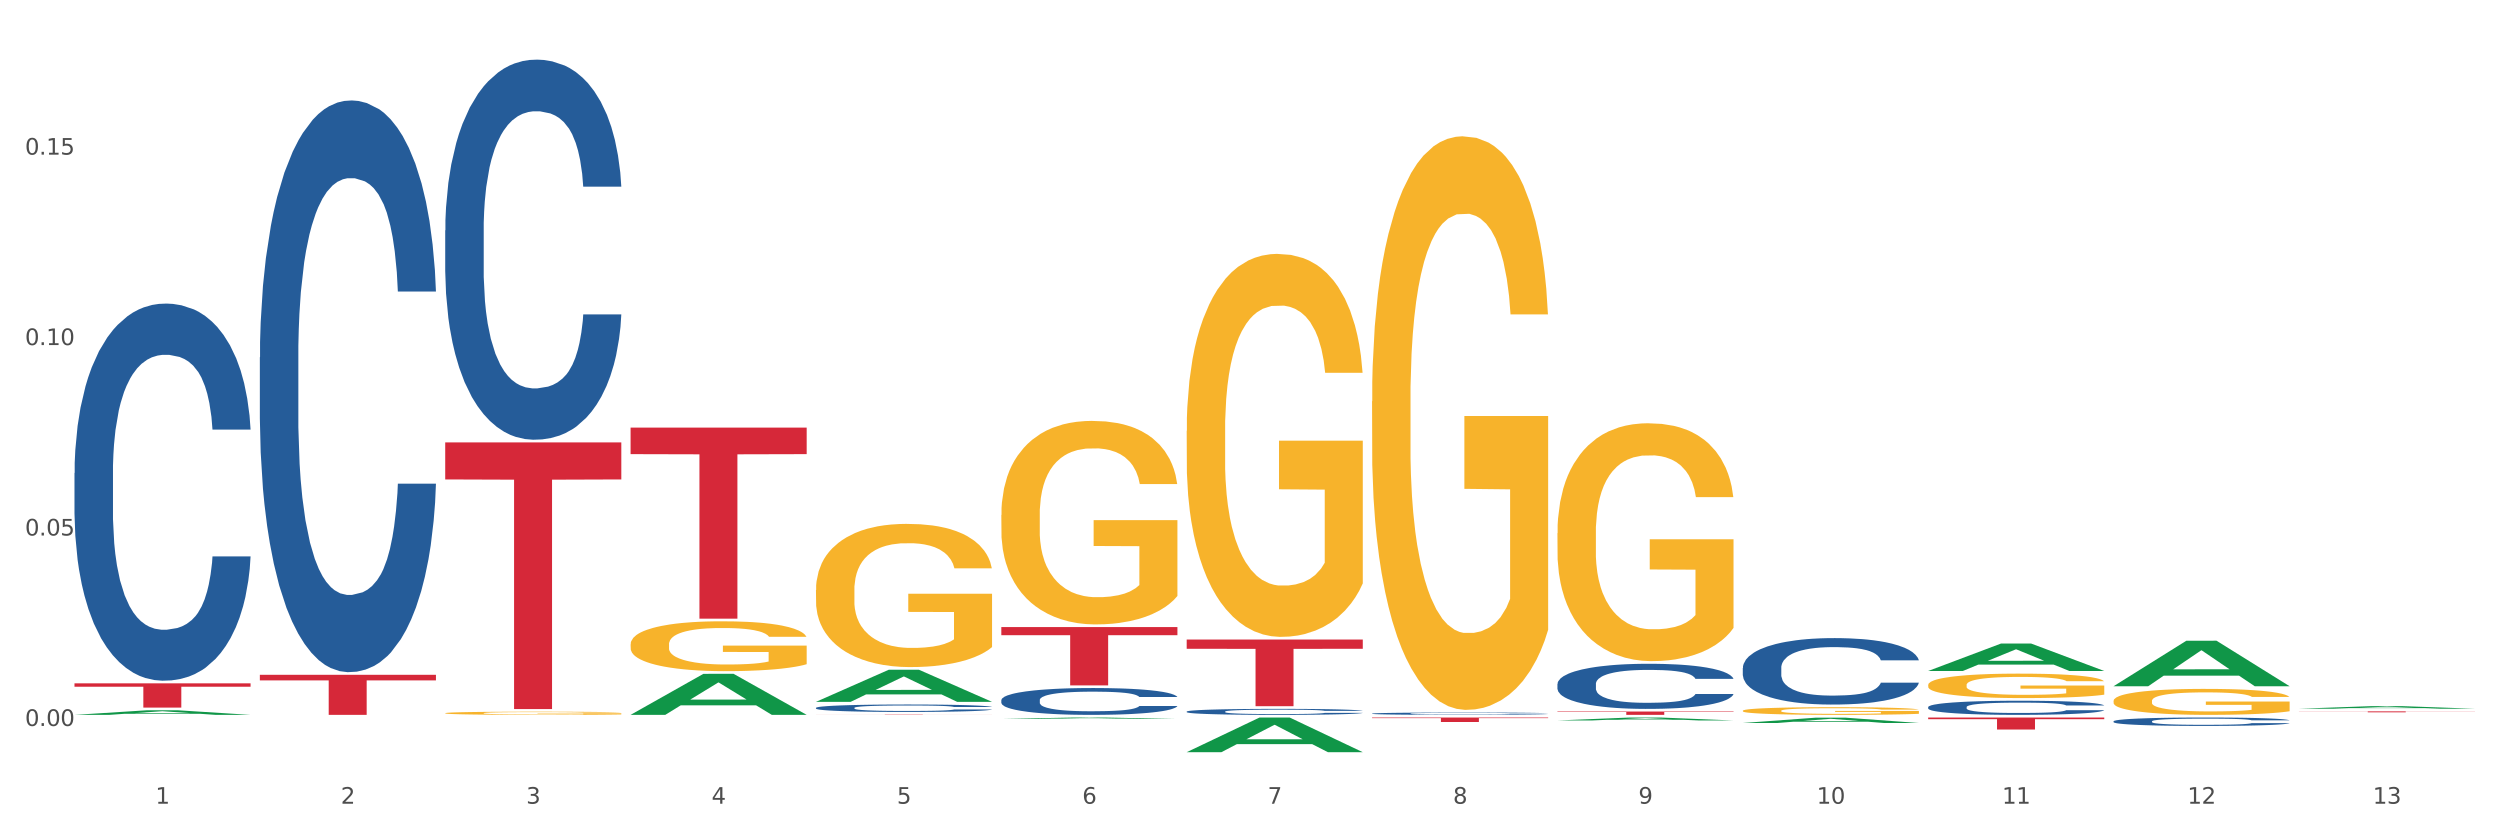 <?xml version="1.0" encoding="utf-8" standalone="no"?>
<!DOCTYPE svg PUBLIC "-//W3C//DTD SVG 1.1//EN"
  "http://www.w3.org/Graphics/SVG/1.1/DTD/svg11.dtd">
<svg xmlns:xlink="http://www.w3.org/1999/xlink" width="1080pt" height="360pt" viewBox="0 0 1080 360" xmlns="http://www.w3.org/2000/svg" version="1.1">
 <rect x="0" y="0" width="1080" height="360" fill="#333333" stroke="none"/>
 <defs>
  <style type="text/css">*{stroke-linejoin: round; stroke-linecap: butt}</style>
 </defs>
 <g id="figure_1">
  <g id="patch_1">
   <path d="M 0 360 
L 1080 360 
L 1080 0 
L 0 0 
z
" style="fill: #ffffff; stroke: #ffffff; stroke-linejoin: miter"/>
  </g>
  <g id="axes_1">
   <g id="matplotlib.axis_1">
    <g id="xtick_1">
     <g id="text_1">
      <!-- 1 -->
      <g style="fill: #4d4d4d" transform="translate(67.159 347.204) scale(0.096 -0.096)">
       <defs>
        <path id="DejaVuSans-31" d="M 794 531 
L 1825 531 
L 1825 4091 
L 703 3866 
L 703 4441 
L 1819 4666 
L 2450 4666 
L 2450 531 
L 3481 531 
L 3481 0 
L 794 0 
L 794 531 
z
" transform="scale(0.016)"/>
       </defs>
       <use xlink:href="#DejaVuSans-31"/>
      </g>
     </g>
    </g>
    <g id="xtick_2">
     <g id="text_2">
      <!-- 2 -->
      <g style="fill: #4d4d4d" transform="translate(147.238 347.204) scale(0.096 -0.096)">
       <defs>
        <path id="DejaVuSans-32" d="M 1228 531 
L 3431 531 
L 3431 0 
L 469 0 
L 469 531 
Q 828 903 1448 1529 
Q 2069 2156 2228 2338 
Q 2531 2678 2651 2914 
Q 2772 3150 2772 3378 
Q 2772 3750 2511 3984 
Q 2250 4219 1831 4219 
Q 1534 4219 1204 4116 
Q 875 4013 500 3803 
L 500 4441 
Q 881 4594 1212 4672 
Q 1544 4750 1819 4750 
Q 2544 4750 2975 4387 
Q 3406 4025 3406 3419 
Q 3406 3131 3298 2873 
Q 3191 2616 2906 2266 
Q 2828 2175 2409 1742 
Q 1991 1309 1228 531 
z
" transform="scale(0.016)"/>
       </defs>
       <use xlink:href="#DejaVuSans-32"/>
      </g>
     </g>
    </g>
    <g id="xtick_3">
     <g id="text_3">
      <!-- 3 -->
      <g style="fill: #4d4d4d" transform="translate(227.317 347.204) scale(0.096 -0.096)">
       <defs>
        <path id="DejaVuSans-33" d="M 2597 2516 
Q 3050 2419 3304 2112 
Q 3559 1806 3559 1356 
Q 3559 666 3084 287 
Q 2609 -91 1734 -91 
Q 1441 -91 1130 -33 
Q 819 25 488 141 
L 488 750 
Q 750 597 1062 519 
Q 1375 441 1716 441 
Q 2309 441 2620 675 
Q 2931 909 2931 1356 
Q 2931 1769 2642 2001 
Q 2353 2234 1838 2234 
L 1294 2234 
L 1294 2753 
L 1863 2753 
Q 2328 2753 2575 2939 
Q 2822 3125 2822 3475 
Q 2822 3834 2567 4026 
Q 2313 4219 1838 4219 
Q 1578 4219 1281 4162 
Q 984 4106 628 3988 
L 628 4550 
Q 988 4650 1302 4700 
Q 1616 4750 1894 4750 
Q 2613 4750 3031 4423 
Q 3450 4097 3450 3541 
Q 3450 3153 3228 2886 
Q 3006 2619 2597 2516 
z
" transform="scale(0.016)"/>
       </defs>
       <use xlink:href="#DejaVuSans-33"/>
      </g>
     </g>
    </g>
    <g id="xtick_4">
     <g id="text_4">
      <!-- 4 -->
      <g style="fill: #4d4d4d" transform="translate(307.396 347.204) scale(0.096 -0.096)">
       <defs>
        <path id="DejaVuSans-34" d="M 2419 4116 
L 825 1625 
L 2419 1625 
L 2419 4116 
z
M 2253 4666 
L 3047 4666 
L 3047 1625 
L 3713 1625 
L 3713 1100 
L 3047 1100 
L 3047 0 
L 2419 0 
L 2419 1100 
L 313 1100 
L 313 1709 
L 2253 4666 
z
" transform="scale(0.016)"/>
       </defs>
       <use xlink:href="#DejaVuSans-34"/>
      </g>
     </g>
    </g>
    <g id="xtick_5">
     <g id="text_5">
      <!-- 5 -->
      <g style="fill: #4d4d4d" transform="translate(387.475 347.204) scale(0.096 -0.096)">
       <defs>
        <path id="DejaVuSans-35" d="M 691 4666 
L 3169 4666 
L 3169 4134 
L 1269 4134 
L 1269 2991 
Q 1406 3038 1543 3061 
Q 1681 3084 1819 3084 
Q 2600 3084 3056 2656 
Q 3513 2228 3513 1497 
Q 3513 744 3044 326 
Q 2575 -91 1722 -91 
Q 1428 -91 1123 -41 
Q 819 9 494 109 
L 494 744 
Q 775 591 1075 516 
Q 1375 441 1709 441 
Q 2250 441 2565 725 
Q 2881 1009 2881 1497 
Q 2881 1984 2565 2268 
Q 2250 2553 1709 2553 
Q 1456 2553 1204 2497 
Q 953 2441 691 2322 
L 691 4666 
z
" transform="scale(0.016)"/>
       </defs>
       <use xlink:href="#DejaVuSans-35"/>
      </g>
     </g>
    </g>
    <g id="xtick_6">
     <g id="text_6">
      <!-- 6 -->
      <g style="fill: #4d4d4d" transform="translate(467.554 347.204) scale(0.096 -0.096)">
       <defs>
        <path id="DejaVuSans-36" d="M 2113 2584 
Q 1688 2584 1439 2293 
Q 1191 2003 1191 1497 
Q 1191 994 1439 701 
Q 1688 409 2113 409 
Q 2538 409 2786 701 
Q 3034 994 3034 1497 
Q 3034 2003 2786 2293 
Q 2538 2584 2113 2584 
z
M 3366 4563 
L 3366 3988 
Q 3128 4100 2886 4159 
Q 2644 4219 2406 4219 
Q 1781 4219 1451 3797 
Q 1122 3375 1075 2522 
Q 1259 2794 1537 2939 
Q 1816 3084 2150 3084 
Q 2853 3084 3261 2657 
Q 3669 2231 3669 1497 
Q 3669 778 3244 343 
Q 2819 -91 2113 -91 
Q 1303 -91 875 529 
Q 447 1150 447 2328 
Q 447 3434 972 4092 
Q 1497 4750 2381 4750 
Q 2619 4750 2861 4703 
Q 3103 4656 3366 4563 
z
" transform="scale(0.016)"/>
       </defs>
       <use xlink:href="#DejaVuSans-36"/>
      </g>
     </g>
    </g>
    <g id="xtick_7">
     <g id="text_7">
      <!-- 7 -->
      <g style="fill: #4d4d4d" transform="translate(547.634 347.204) scale(0.096 -0.096)">
       <defs>
        <path id="DejaVuSans-37" d="M 525 4666 
L 3525 4666 
L 3525 4397 
L 1831 0 
L 1172 0 
L 2766 4134 
L 525 4134 
L 525 4666 
z
" transform="scale(0.016)"/>
       </defs>
       <use xlink:href="#DejaVuSans-37"/>
      </g>
     </g>
    </g>
    <g id="xtick_8">
     <g id="text_8">
      <!-- 8 -->
      <g style="fill: #4d4d4d" transform="translate(627.713 347.204) scale(0.096 -0.096)">
       <defs>
        <path id="DejaVuSans-38" d="M 2034 2216 
Q 1584 2216 1326 1975 
Q 1069 1734 1069 1313 
Q 1069 891 1326 650 
Q 1584 409 2034 409 
Q 2484 409 2743 651 
Q 3003 894 3003 1313 
Q 3003 1734 2745 1975 
Q 2488 2216 2034 2216 
z
M 1403 2484 
Q 997 2584 770 2862 
Q 544 3141 544 3541 
Q 544 4100 942 4425 
Q 1341 4750 2034 4750 
Q 2731 4750 3128 4425 
Q 3525 4100 3525 3541 
Q 3525 3141 3298 2862 
Q 3072 2584 2669 2484 
Q 3125 2378 3379 2068 
Q 3634 1759 3634 1313 
Q 3634 634 3220 271 
Q 2806 -91 2034 -91 
Q 1263 -91 848 271 
Q 434 634 434 1313 
Q 434 1759 690 2068 
Q 947 2378 1403 2484 
z
M 1172 3481 
Q 1172 3119 1398 2916 
Q 1625 2713 2034 2713 
Q 2441 2713 2670 2916 
Q 2900 3119 2900 3481 
Q 2900 3844 2670 4047 
Q 2441 4250 2034 4250 
Q 1625 4250 1398 4047 
Q 1172 3844 1172 3481 
z
" transform="scale(0.016)"/>
       </defs>
       <use xlink:href="#DejaVuSans-38"/>
      </g>
     </g>
    </g>
    <g id="xtick_9">
     <g id="text_9">
      <!-- 9 -->
      <g style="fill: #4d4d4d" transform="translate(707.792 347.204) scale(0.096 -0.096)">
       <defs>
        <path id="DejaVuSans-39" d="M 703 97 
L 703 672 
Q 941 559 1184 500 
Q 1428 441 1663 441 
Q 2288 441 2617 861 
Q 2947 1281 2994 2138 
Q 2813 1869 2534 1725 
Q 2256 1581 1919 1581 
Q 1219 1581 811 2004 
Q 403 2428 403 3163 
Q 403 3881 828 4315 
Q 1253 4750 1959 4750 
Q 2769 4750 3195 4129 
Q 3622 3509 3622 2328 
Q 3622 1225 3098 567 
Q 2575 -91 1691 -91 
Q 1453 -91 1209 -44 
Q 966 3 703 97 
z
M 1959 2075 
Q 2384 2075 2632 2365 
Q 2881 2656 2881 3163 
Q 2881 3666 2632 3958 
Q 2384 4250 1959 4250 
Q 1534 4250 1286 3958 
Q 1038 3666 1038 3163 
Q 1038 2656 1286 2365 
Q 1534 2075 1959 2075 
z
" transform="scale(0.016)"/>
       </defs>
       <use xlink:href="#DejaVuSans-39"/>
      </g>
     </g>
    </g>
    <g id="xtick_10">
     <g id="text_10">
      <!-- 10 -->
      <g style="fill: #4d4d4d" transform="translate(784.817 347.204) scale(0.096 -0.096)">
       <defs>
        <path id="DejaVuSans-30" d="M 2034 4250 
Q 1547 4250 1301 3770 
Q 1056 3291 1056 2328 
Q 1056 1369 1301 889 
Q 1547 409 2034 409 
Q 2525 409 2770 889 
Q 3016 1369 3016 2328 
Q 3016 3291 2770 3770 
Q 2525 4250 2034 4250 
z
M 2034 4750 
Q 2819 4750 3233 4129 
Q 3647 3509 3647 2328 
Q 3647 1150 3233 529 
Q 2819 -91 2034 -91 
Q 1250 -91 836 529 
Q 422 1150 422 2328 
Q 422 3509 836 4129 
Q 1250 4750 2034 4750 
z
" transform="scale(0.016)"/>
       </defs>
       <use xlink:href="#DejaVuSans-31"/>
       <use xlink:href="#DejaVuSans-30" transform="translate(63.623 0)"/>
      </g>
     </g>
    </g>
    <g id="xtick_11">
     <g id="text_11">
      <!-- 11 -->
      <g style="fill: #4d4d4d" transform="translate(864.896 347.204) scale(0.096 -0.096)">
       <use xlink:href="#DejaVuSans-31"/>
       <use xlink:href="#DejaVuSans-31" transform="translate(63.623 0)"/>
      </g>
     </g>
    </g>
    <g id="xtick_12">
     <g id="text_12">
      <!-- 12 -->
      <g style="fill: #4d4d4d" transform="translate(944.975 347.204) scale(0.096 -0.096)">
       <use xlink:href="#DejaVuSans-31"/>
       <use xlink:href="#DejaVuSans-32" transform="translate(63.623 0)"/>
      </g>
     </g>
    </g>
    <g id="xtick_13">
     <g id="text_13">
      <!-- 13 -->
      <g style="fill: #4d4d4d" transform="translate(1025.054 347.204) scale(0.096 -0.096)">
       <use xlink:href="#DejaVuSans-31"/>
       <use xlink:href="#DejaVuSans-33" transform="translate(63.623 0)"/>
      </g>
     </g>
    </g>
    <g id="xtick_14"/>
    <g id="xtick_15"/>
    <g id="xtick_16"/>
    <g id="xtick_17"/>
    <g id="xtick_18"/>
    <g id="xtick_19"/>
    <g id="xtick_20"/>
    <g id="xtick_21"/>
    <g id="xtick_22"/>
    <g id="xtick_23"/>
    <g id="xtick_24"/>
    <g id="xtick_25"/>
   </g>
   <g id="matplotlib.axis_2">
    <g id="ytick_1">
     <g id="text_14">
      <!-- 0.00 -->
      <g style="fill: #4d4d4d" transform="translate(10.8 313.61) scale(0.096 -0.096)">
       <defs>
        <path id="DejaVuSans-2e" d="M 684 794 
L 1344 794 
L 1344 0 
L 684 0 
L 684 794 
z
" transform="scale(0.016)"/>
       </defs>
       <use xlink:href="#DejaVuSans-30"/>
       <use xlink:href="#DejaVuSans-2e" transform="translate(63.623 0)"/>
       <use xlink:href="#DejaVuSans-30" transform="translate(95.41 0)"/>
       <use xlink:href="#DejaVuSans-30" transform="translate(159.033 0)"/>
      </g>
     </g>
    </g>
    <g id="ytick_2">
     <g id="text_15">
      <!-- 0.05 -->
      <g style="fill: #4d4d4d" transform="translate(10.8 231.341) scale(0.096 -0.096)">
       <use xlink:href="#DejaVuSans-30"/>
       <use xlink:href="#DejaVuSans-2e" transform="translate(63.623 0)"/>
       <use xlink:href="#DejaVuSans-30" transform="translate(95.41 0)"/>
       <use xlink:href="#DejaVuSans-35" transform="translate(159.033 0)"/>
      </g>
     </g>
    </g>
    <g id="ytick_3">
     <g id="text_16">
      <!-- 0.10 -->
      <g style="fill: #4d4d4d" transform="translate(10.8 149.073) scale(0.096 -0.096)">
       <use xlink:href="#DejaVuSans-30"/>
       <use xlink:href="#DejaVuSans-2e" transform="translate(63.623 0)"/>
       <use xlink:href="#DejaVuSans-31" transform="translate(95.41 0)"/>
       <use xlink:href="#DejaVuSans-30" transform="translate(159.033 0)"/>
      </g>
     </g>
    </g>
    <g id="ytick_4">
     <g id="text_17">
      <!-- 0.15 -->
      <g style="fill: #4d4d4d" transform="translate(10.8 66.804) scale(0.096 -0.096)">
       <use xlink:href="#DejaVuSans-30"/>
       <use xlink:href="#DejaVuSans-2e" transform="translate(63.623 0)"/>
       <use xlink:href="#DejaVuSans-31" transform="translate(95.41 0)"/>
       <use xlink:href="#DejaVuSans-35" transform="translate(159.033 0)"/>
      </g>
     </g>
    </g>
    <g id="ytick_5"/>
    <g id="ytick_6"/>
    <g id="ytick_7"/>
    <g id="ytick_8"/>
   </g>
   <g id="PolyCollection_1">
    <path d="M 32.175 308.822 
L 32.253 308.82 
L 63.625 306.826 
L 76.644 306.824 
L 108.25 308.825 
L 93.192 308.825 
L 86.369 308.359 
L 53.978 308.359 
L 53.743 308.367 
L 47.155 308.825 
L 32.175 308.825 
L 32.175 308.822 
L 58.056 308.081 
L 82.291 308.079 
L 70.291 307.251 
L 70.134 307.247 
L 69.977 307.252 
L 57.978 308.079 
L 58.056 308.081 
L 32.175 308.822 
z
" clip-path="url(#pbc88f41c73)" style="fill: #109648"/>
    <path d="M 432.571 222.457 
L 432.661 222.377 
L 432.661 219.486 
L 432.84 216.996 
L 433.738 210.974 
L 435.086 205.995 
L 436.074 203.345 
L 437.062 201.177 
L 438.229 199.009 
L 439.666 196.76 
L 442.271 193.468 
L 443.888 191.782 
L 445.864 190.015 
L 449.456 187.445 
L 452.061 186 
L 454.756 184.795 
L 459.157 183.35 
L 462.031 182.707 
L 465.085 182.226 
L 468.767 181.904 
L 471.551 181.824 
L 477.659 182.065 
L 482.868 182.788 
L 485.383 183.35 
L 488.617 184.313 
L 490.323 184.956 
L 493.108 186.241 
L 495.982 187.927 
L 497.958 189.373 
L 500.922 192.103 
L 503.167 194.833 
L 505.233 198.206 
L 506.311 200.534 
L 507.119 202.703 
L 507.838 205.192 
L 508.556 209.127 
L 492.389 209.127 
L 491.76 206.316 
L 490.772 203.666 
L 489.335 201.097 
L 488.078 199.491 
L 485.922 197.483 
L 483.946 196.198 
L 481.88 195.235 
L 479.366 194.432 
L 477.39 194.03 
L 474.605 193.709 
L 469.126 193.789 
L 465.444 194.432 
L 462.929 195.235 
L 461.312 195.957 
L 459.875 196.76 
L 458.258 197.885 
L 456.372 199.571 
L 455.025 201.097 
L 453.678 203.024 
L 452.6 204.951 
L 451.612 207.2 
L 450.804 209.609 
L 450.175 212.098 
L 449.636 215.149 
L 449.187 220.209 
L 449.187 231.21 
L 449.367 233.699 
L 449.816 236.992 
L 450.355 239.481 
L 451.253 242.452 
L 452.061 244.46 
L 453.588 247.351 
L 455.295 249.76 
L 456.642 251.285 
L 457.989 252.57 
L 460.324 254.337 
L 462.929 255.782 
L 465.174 256.666 
L 468.228 257.469 
L 470.294 257.79 
L 472.09 257.951 
L 476.491 257.951 
L 479.635 257.71 
L 483.138 257.147 
L 485.832 256.425 
L 488.078 255.541 
L 490.593 254.096 
L 492.209 252.731 
L 492.209 235.948 
L 472.45 235.867 
L 472.45 224.705 
L 508.646 224.705 
L 508.646 257.469 
L 507.119 259.155 
L 505.413 260.681 
L 503.616 262.046 
L 500.922 263.732 
L 497.688 265.338 
L 494.814 266.463 
L 491.76 267.426 
L 488.168 268.309 
L 483.497 269.112 
L 480.623 269.434 
L 477.03 269.675 
L 472.809 269.755 
L 469.126 269.594 
L 465.534 269.193 
L 461.761 268.47 
L 458.079 267.426 
L 455.295 266.382 
L 452.51 265.097 
L 449.546 263.411 
L 447.211 261.805 
L 445.415 260.36 
L 443.439 258.513 
L 441.283 256.104 
L 439.666 253.935 
L 438.229 251.687 
L 436.702 248.796 
L 435.625 246.307 
L 434.547 243.175 
L 433.918 240.846 
L 433.199 237.233 
L 432.661 232.174 
L 432.571 222.457 
z
" clip-path="url(#pbc88f41c73)" style="fill: #f7b32b"/>
    <path d="M 512.65 186.133 
L 512.74 185.982 
L 512.74 180.542 
L 512.919 175.857 
L 513.818 164.524 
L 515.165 155.155 
L 516.153 150.168 
L 517.141 146.088 
L 518.308 142.008 
L 519.745 137.777 
L 522.35 131.581 
L 523.967 128.408 
L 525.943 125.083 
L 529.536 120.248 
L 532.14 117.528 
L 534.835 115.261 
L 539.236 112.541 
L 542.11 111.332 
L 545.164 110.425 
L 548.846 109.821 
L 551.631 109.67 
L 557.738 110.123 
L 562.948 111.483 
L 565.462 112.541 
L 568.696 114.354 
L 570.402 115.563 
L 573.187 117.981 
L 576.061 121.154 
L 578.037 123.874 
L 581.001 129.012 
L 583.246 134.15 
L 585.312 140.497 
L 586.39 144.879 
L 587.198 148.959 
L 587.917 153.644 
L 588.635 161.048 
L 572.468 161.048 
L 571.839 155.759 
L 570.851 150.772 
L 569.414 145.937 
L 568.157 142.915 
L 566.001 139.137 
L 564.025 136.719 
L 561.96 134.906 
L 559.445 133.394 
L 557.469 132.639 
L 554.684 132.034 
L 549.206 132.186 
L 545.523 133.394 
L 543.008 134.906 
L 541.391 136.266 
L 539.954 137.777 
L 538.338 139.892 
L 536.451 143.066 
L 535.104 145.937 
L 533.757 149.564 
L 532.679 153.19 
L 531.691 157.421 
L 530.883 161.955 
L 530.254 166.639 
L 529.715 172.382 
L 529.266 181.902 
L 529.266 202.604 
L 529.446 207.289 
L 529.895 213.484 
L 530.434 218.169 
L 531.332 223.76 
L 532.14 227.538 
L 533.667 232.978 
L 535.374 237.511 
L 536.721 240.383 
L 538.068 242.8 
L 540.403 246.125 
L 543.008 248.845 
L 545.254 250.507 
L 548.307 252.018 
L 550.373 252.623 
L 552.169 252.925 
L 556.571 252.925 
L 559.714 252.472 
L 563.217 251.414 
L 565.912 250.054 
L 568.157 248.392 
L 570.672 245.671 
L 572.289 243.103 
L 572.289 211.52 
L 552.529 211.369 
L 552.529 190.364 
L 588.725 190.364 
L 588.725 252.018 
L 587.198 255.192 
L 585.492 258.063 
L 583.695 260.632 
L 581.001 263.805 
L 577.767 266.827 
L 574.893 268.943 
L 571.839 270.756 
L 568.247 272.418 
L 563.576 273.93 
L 560.702 274.534 
L 557.109 274.987 
L 552.888 275.139 
L 549.206 274.836 
L 545.613 274.081 
L 541.841 272.721 
L 538.158 270.756 
L 535.374 268.792 
L 532.589 266.374 
L 529.625 263.201 
L 527.29 260.178 
L 525.494 257.458 
L 523.518 253.983 
L 521.362 249.449 
L 519.745 245.369 
L 518.308 241.138 
L 516.781 235.698 
L 515.704 231.014 
L 514.626 225.12 
L 513.997 220.738 
L 513.279 213.938 
L 512.74 204.418 
L 512.65 186.133 
z
" clip-path="url(#pbc88f41c73)" style="fill: #f7b32b"/>
    <path d="M 592.729 173.381 
L 592.819 173.155 
L 592.819 165.008 
L 592.999 157.992 
L 593.897 141.019 
L 595.244 126.987 
L 596.232 119.519 
L 597.22 113.409 
L 598.388 107.298 
L 599.825 100.962 
L 602.429 91.683 
L 604.046 86.93 
L 606.022 81.952 
L 609.615 74.71 
L 612.219 70.636 
L 614.914 67.241 
L 619.315 63.168 
L 622.189 61.357 
L 625.243 60 
L 628.925 59.094 
L 631.71 58.868 
L 637.817 59.547 
L 643.027 61.584 
L 645.542 63.168 
L 648.775 65.884 
L 650.482 67.694 
L 653.266 71.315 
L 656.14 76.068 
L 658.116 80.141 
L 661.08 87.836 
L 663.325 95.53 
L 665.391 105.035 
L 666.469 111.598 
L 667.277 117.709 
L 667.996 124.724 
L 668.714 135.814 
L 652.547 135.814 
L 651.919 127.893 
L 650.931 120.424 
L 649.494 113.182 
L 648.236 108.656 
L 646.08 102.999 
L 644.105 99.378 
L 642.039 96.662 
L 639.524 94.399 
L 637.548 93.267 
L 634.764 92.362 
L 629.285 92.588 
L 625.602 94.399 
L 623.087 96.662 
L 621.471 98.699 
L 620.033 100.962 
L 618.417 104.13 
L 616.531 108.883 
L 615.183 113.182 
L 613.836 118.614 
L 612.758 124.045 
L 611.77 130.382 
L 610.962 137.171 
L 610.333 144.187 
L 609.794 152.787 
L 609.345 167.044 
L 609.345 198.049 
L 609.525 205.065 
L 609.974 214.343 
L 610.513 221.359 
L 611.411 229.732 
L 612.219 235.39 
L 613.746 243.537 
L 615.453 250.327 
L 616.8 254.626 
L 618.147 258.247 
L 620.483 263.226 
L 623.087 267.3 
L 625.333 269.789 
L 628.386 272.052 
L 630.452 272.958 
L 632.249 273.41 
L 636.65 273.41 
L 639.793 272.731 
L 643.296 271.147 
L 645.991 269.11 
L 648.236 266.621 
L 650.751 262.547 
L 652.368 258.7 
L 652.368 211.401 
L 632.608 211.175 
L 632.608 179.718 
L 668.804 179.718 
L 668.804 272.052 
L 667.277 276.805 
L 665.571 281.105 
L 663.774 284.952 
L 661.08 289.705 
L 657.847 294.231 
L 654.972 297.399 
L 651.919 300.115 
L 648.326 302.604 
L 643.655 304.867 
L 640.781 305.773 
L 637.189 306.452 
L 632.967 306.678 
L 629.285 306.225 
L 625.692 305.094 
L 621.92 303.057 
L 618.237 300.115 
L 615.453 297.173 
L 612.668 293.552 
L 609.705 288.799 
L 607.369 284.273 
L 605.573 280.2 
L 603.597 274.994 
L 601.441 268.205 
L 599.825 262.095 
L 598.388 255.758 
L 596.861 247.611 
L 595.783 240.595 
L 594.705 231.769 
L 594.076 225.206 
L 593.358 215.022 
L 592.819 200.765 
L 592.729 173.381 
z
" clip-path="url(#pbc88f41c73)" style="fill: #f7b32b"/>
    <path d="M 672.808 230.334 
L 672.898 230.24 
L 672.898 226.861 
L 673.078 223.952 
L 673.976 216.913 
L 675.323 211.094 
L 676.311 207.997 
L 677.299 205.463 
L 678.467 202.929 
L 679.904 200.301 
L 682.508 196.453 
L 684.125 194.482 
L 686.101 192.417 
L 689.694 189.413 
L 692.299 187.724 
L 694.993 186.316 
L 699.394 184.627 
L 702.268 183.876 
L 705.322 183.313 
L 709.005 182.937 
L 711.789 182.844 
L 717.896 183.125 
L 723.106 183.97 
L 725.621 184.627 
L 728.854 185.753 
L 730.561 186.504 
L 733.345 188.006 
L 736.219 189.977 
L 738.195 191.666 
L 741.159 194.857 
L 743.405 198.048 
L 745.47 201.99 
L 746.548 204.712 
L 747.357 207.246 
L 748.075 210.155 
L 748.794 214.754 
L 732.626 214.754 
L 731.998 211.469 
L 731.01 208.372 
L 729.573 205.369 
L 728.315 203.492 
L 726.16 201.145 
L 724.184 199.644 
L 722.118 198.517 
L 719.603 197.579 
L 717.627 197.11 
L 714.843 196.734 
L 709.364 196.828 
L 705.681 197.579 
L 703.166 198.517 
L 701.55 199.362 
L 700.113 200.301 
L 698.496 201.615 
L 696.61 203.585 
L 695.263 205.369 
L 693.915 207.621 
L 692.837 209.874 
L 691.849 212.502 
L 691.041 215.317 
L 690.412 218.227 
L 689.873 221.793 
L 689.424 227.706 
L 689.424 240.564 
L 689.604 243.474 
L 690.053 247.322 
L 690.592 250.231 
L 691.49 253.704 
L 692.299 256.05 
L 693.825 259.429 
L 695.532 262.245 
L 696.879 264.028 
L 698.226 265.53 
L 700.562 267.594 
L 703.166 269.284 
L 705.412 270.316 
L 708.466 271.255 
L 710.531 271.63 
L 712.328 271.818 
L 716.729 271.818 
L 719.872 271.536 
L 723.375 270.879 
L 726.07 270.035 
L 728.315 269.002 
L 730.83 267.313 
L 732.447 265.717 
L 732.447 246.102 
L 712.687 246.008 
L 712.687 232.962 
L 748.883 232.962 
L 748.883 271.255 
L 747.357 273.226 
L 745.65 275.009 
L 743.854 276.605 
L 741.159 278.576 
L 737.926 280.453 
L 735.052 281.767 
L 731.998 282.893 
L 728.405 283.925 
L 723.735 284.864 
L 720.86 285.239 
L 717.268 285.521 
L 713.046 285.615 
L 709.364 285.427 
L 705.771 284.958 
L 701.999 284.113 
L 698.316 282.893 
L 695.532 281.673 
L 692.748 280.171 
L 689.784 278.2 
L 687.448 276.323 
L 685.652 274.634 
L 683.676 272.475 
L 681.52 269.659 
L 679.904 267.125 
L 678.467 264.497 
L 676.94 261.119 
L 675.862 258.209 
L 674.784 254.549 
L 674.155 251.827 
L 673.437 247.603 
L 672.898 241.691 
L 672.808 230.334 
z
" clip-path="url(#pbc88f41c73)" style="fill: #f7b32b"/>
    <path d="M 752.887 307.042 
L 752.977 307.039 
L 752.977 306.93 
L 753.157 306.837 
L 754.055 306.61 
L 755.402 306.422 
L 756.39 306.322 
L 757.378 306.24 
L 758.546 306.159 
L 759.983 306.074 
L 762.588 305.95 
L 764.204 305.886 
L 766.18 305.819 
L 769.773 305.723 
L 772.378 305.668 
L 775.072 305.623 
L 779.473 305.568 
L 782.347 305.544 
L 785.401 305.526 
L 789.084 305.514 
L 791.868 305.511 
L 797.976 305.52 
L 803.185 305.547 
L 805.7 305.568 
L 808.933 305.605 
L 810.64 305.629 
L 813.424 305.677 
L 816.298 305.741 
L 818.274 305.795 
L 821.238 305.898 
L 823.484 306.001 
L 825.549 306.128 
L 826.627 306.216 
L 827.436 306.298 
L 828.154 306.392 
L 828.873 306.54 
L 812.706 306.54 
L 812.077 306.434 
L 811.089 306.334 
L 809.652 306.237 
L 808.394 306.177 
L 806.239 306.101 
L 804.263 306.053 
L 802.197 306.016 
L 799.682 305.986 
L 797.706 305.971 
L 794.922 305.959 
L 789.443 305.962 
L 785.76 305.986 
L 783.246 306.016 
L 781.629 306.043 
L 780.192 306.074 
L 778.575 306.116 
L 776.689 306.18 
L 775.342 306.237 
L 773.994 306.31 
L 772.917 306.383 
L 771.929 306.467 
L 771.12 306.558 
L 770.492 306.652 
L 769.953 306.767 
L 769.504 306.958 
L 769.504 307.372 
L 769.683 307.466 
L 770.132 307.59 
L 770.671 307.684 
L 771.569 307.796 
L 772.378 307.872 
L 773.905 307.981 
L 775.611 308.072 
L 776.958 308.129 
L 778.306 308.178 
L 780.641 308.244 
L 783.246 308.299 
L 785.491 308.332 
L 788.545 308.362 
L 790.611 308.374 
L 792.407 308.38 
L 796.808 308.38 
L 799.952 308.371 
L 803.454 308.35 
L 806.149 308.323 
L 808.394 308.29 
L 810.909 308.235 
L 812.526 308.184 
L 812.526 307.551 
L 792.766 307.548 
L 792.766 307.127 
L 828.963 307.127 
L 828.963 308.362 
L 827.436 308.426 
L 825.729 308.483 
L 823.933 308.535 
L 821.238 308.598 
L 818.005 308.659 
L 815.131 308.701 
L 812.077 308.738 
L 808.484 308.771 
L 803.814 308.801 
L 800.94 308.813 
L 797.347 308.822 
L 793.125 308.825 
L 789.443 308.819 
L 785.85 308.804 
L 782.078 308.777 
L 778.395 308.738 
L 775.611 308.698 
L 772.827 308.65 
L 769.863 308.586 
L 767.528 308.526 
L 765.731 308.471 
L 763.755 308.402 
L 761.6 308.311 
L 759.983 308.229 
L 758.546 308.144 
L 757.019 308.035 
L 755.941 307.942 
L 754.863 307.823 
L 754.235 307.736 
L 753.516 307.599 
L 752.977 307.409 
L 752.887 307.042 
z
" clip-path="url(#pbc88f41c73)" style="fill: #f7b32b"/>
    <path d="M 832.967 295.889 
L 833.056 295.879 
L 833.056 295.532 
L 833.236 295.232 
L 834.134 294.509 
L 835.481 293.91 
L 836.469 293.592 
L 837.457 293.331 
L 838.625 293.071 
L 840.062 292.801 
L 842.667 292.405 
L 844.283 292.202 
L 846.259 291.99 
L 849.852 291.681 
L 852.457 291.508 
L 855.151 291.363 
L 859.552 291.189 
L 862.427 291.112 
L 865.48 291.054 
L 869.163 291.015 
L 871.947 291.006 
L 878.055 291.035 
L 883.264 291.122 
L 885.779 291.189 
L 889.012 291.305 
L 890.719 291.382 
L 893.503 291.537 
L 896.377 291.739 
L 898.353 291.913 
L 901.317 292.241 
L 903.563 292.569 
L 905.629 292.974 
L 906.706 293.254 
L 907.515 293.515 
L 908.233 293.814 
L 908.952 294.287 
L 892.785 294.287 
L 892.156 293.949 
L 891.168 293.631 
L 889.731 293.322 
L 888.474 293.129 
L 886.318 292.887 
L 884.342 292.733 
L 882.276 292.617 
L 879.761 292.521 
L 877.785 292.473 
L 875.001 292.434 
L 869.522 292.444 
L 865.84 292.521 
L 863.325 292.617 
L 861.708 292.704 
L 860.271 292.801 
L 858.654 292.936 
L 856.768 293.138 
L 855.421 293.322 
L 854.074 293.553 
L 852.996 293.785 
L 852.008 294.055 
L 851.199 294.345 
L 850.571 294.644 
L 850.032 295.01 
L 849.583 295.618 
L 849.583 296.94 
L 849.762 297.24 
L 850.211 297.635 
L 850.75 297.934 
L 851.648 298.291 
L 852.457 298.533 
L 853.984 298.88 
L 855.69 299.17 
L 857.038 299.353 
L 858.385 299.507 
L 860.72 299.72 
L 863.325 299.893 
L 865.57 299.999 
L 868.624 300.096 
L 870.69 300.135 
L 872.486 300.154 
L 876.887 300.154 
L 880.031 300.125 
L 883.534 300.057 
L 886.228 299.97 
L 888.474 299.864 
L 890.988 299.691 
L 892.605 299.527 
L 892.605 297.51 
L 872.845 297.5 
L 872.845 296.159 
L 909.042 296.159 
L 909.042 300.096 
L 907.515 300.299 
L 905.808 300.482 
L 904.012 300.646 
L 901.317 300.849 
L 898.084 301.042 
L 895.21 301.177 
L 892.156 301.293 
L 888.563 301.399 
L 883.893 301.495 
L 881.019 301.534 
L 877.426 301.563 
L 873.205 301.572 
L 869.522 301.553 
L 865.929 301.505 
L 862.157 301.418 
L 858.475 301.293 
L 855.69 301.167 
L 852.906 301.013 
L 849.942 300.81 
L 847.607 300.617 
L 845.81 300.443 
L 843.834 300.221 
L 841.679 299.932 
L 840.062 299.671 
L 838.625 299.401 
L 837.098 299.054 
L 836.02 298.755 
L 834.942 298.378 
L 834.314 298.098 
L 833.595 297.664 
L 833.056 297.056 
L 832.967 295.889 
z
" clip-path="url(#pbc88f41c73)" style="fill: #f7b32b"/>
    <path d="M 913.046 302.787 
L 913.135 302.777 
L 913.135 302.408 
L 913.315 302.09 
L 914.213 301.321 
L 915.561 300.686 
L 916.549 300.348 
L 917.537 300.071 
L 918.704 299.794 
L 920.141 299.507 
L 922.746 299.087 
L 924.363 298.871 
L 926.339 298.646 
L 929.931 298.318 
L 932.536 298.133 
L 935.231 297.979 
L 939.632 297.795 
L 942.506 297.713 
L 945.559 297.651 
L 949.242 297.61 
L 952.026 297.6 
L 958.134 297.631 
L 963.343 297.723 
L 965.858 297.795 
L 969.092 297.918 
L 970.798 298 
L 973.582 298.164 
L 976.457 298.379 
L 978.433 298.564 
L 981.397 298.912 
L 983.642 299.261 
L 985.708 299.691 
L 986.786 299.989 
L 987.594 300.266 
L 988.312 300.583 
L 989.031 301.086 
L 972.864 301.086 
L 972.235 300.727 
L 971.247 300.389 
L 969.81 300.06 
L 968.553 299.855 
L 966.397 299.599 
L 964.421 299.435 
L 962.355 299.312 
L 959.84 299.21 
L 957.864 299.158 
L 955.08 299.117 
L 949.601 299.128 
L 945.919 299.21 
L 943.404 299.312 
L 941.787 299.404 
L 940.35 299.507 
L 938.733 299.65 
L 936.847 299.866 
L 935.5 300.06 
L 934.153 300.307 
L 933.075 300.553 
L 932.087 300.84 
L 931.279 301.147 
L 930.65 301.465 
L 930.111 301.854 
L 929.662 302.5 
L 929.662 303.905 
L 929.841 304.223 
L 930.291 304.643 
L 930.829 304.961 
L 931.728 305.34 
L 932.536 305.596 
L 934.063 305.965 
L 935.769 306.273 
L 937.117 306.468 
L 938.464 306.632 
L 940.799 306.857 
L 943.404 307.042 
L 945.649 307.154 
L 948.703 307.257 
L 950.769 307.298 
L 952.565 307.318 
L 956.966 307.318 
L 960.11 307.288 
L 963.613 307.216 
L 966.307 307.124 
L 968.553 307.011 
L 971.068 306.826 
L 972.684 306.652 
L 972.684 304.51 
L 952.925 304.499 
L 952.925 303.074 
L 989.121 303.074 
L 989.121 307.257 
L 987.594 307.472 
L 985.887 307.667 
L 984.091 307.841 
L 981.397 308.057 
L 978.163 308.262 
L 975.289 308.405 
L 972.235 308.528 
L 968.643 308.641 
L 963.972 308.743 
L 961.098 308.784 
L 957.505 308.815 
L 953.284 308.825 
L 949.601 308.805 
L 946.009 308.754 
L 942.236 308.661 
L 938.554 308.528 
L 935.769 308.395 
L 932.985 308.231 
L 930.021 308.016 
L 927.686 307.811 
L 925.89 307.626 
L 923.914 307.39 
L 921.758 307.083 
L 920.141 306.806 
L 918.704 306.519 
L 917.177 306.15 
L 916.099 305.832 
L 915.022 305.432 
L 914.393 305.135 
L 913.674 304.674 
L 913.135 304.028 
L 913.046 302.787 
z
" clip-path="url(#pbc88f41c73)" style="fill: #f7b32b"/>
    <path d="M 993.125 307.307 
L 1069.2 307.307 
L 1069.2 307.365 
L 1039.275 307.365 
L 1039.275 307.724 
L 1022.87 307.724 
L 1022.87 307.365 
L 993.125 307.365 
L 993.125 307.307 
L 993.125 307.307 
z
" clip-path="url(#pbc88f41c73)" style="fill: #d62839"/>
    <path d="M 672.808 307.382 
L 748.883 307.382 
L 748.883 307.583 
L 718.958 307.584 
L 718.958 308.825 
L 702.553 308.825 
L 702.553 307.584 
L 672.808 307.583 
L 672.808 307.383 
L 672.808 307.382 
z
" clip-path="url(#pbc88f41c73)" style="fill: #d62839"/>
    <path d="M 592.729 309.962 
L 668.804 309.962 
L 668.804 310.23 
L 638.879 310.232 
L 638.879 311.89 
L 622.474 311.89 
L 622.474 310.232 
L 592.729 310.23 
L 592.729 309.964 
L 592.729 309.962 
z
" clip-path="url(#pbc88f41c73)" style="fill: #d62839"/>
    <path d="M 512.65 276.275 
L 588.725 276.275 
L 588.725 280.28 
L 558.8 280.307 
L 558.8 305.092 
L 542.395 305.092 
L 542.395 280.307 
L 512.65 280.28 
L 512.65 276.302 
L 512.65 276.275 
z
" clip-path="url(#pbc88f41c73)" style="fill: #d62839"/>
    <path d="M 432.571 270.892 
L 508.646 270.892 
L 508.646 274.394 
L 478.721 274.417 
L 478.721 296.091 
L 462.316 296.091 
L 462.316 274.417 
L 432.571 274.394 
L 432.571 270.915 
L 432.571 270.892 
z
" clip-path="url(#pbc88f41c73)" style="fill: #d62839"/>
    <path d="M 352.492 308.7 
L 428.567 308.7 
L 428.567 308.718 
L 398.641 308.718 
L 398.641 308.825 
L 382.237 308.825 
L 382.237 308.718 
L 352.492 308.718 
L 352.492 308.7 
L 352.492 308.7 
z
" clip-path="url(#pbc88f41c73)" style="fill: #d62839"/>
    <path d="M 272.412 184.714 
L 348.488 184.714 
L 348.488 196.186 
L 318.562 196.264 
L 318.562 267.267 
L 302.157 267.267 
L 302.157 196.264 
L 272.412 196.186 
L 272.412 184.792 
L 272.412 184.714 
z
" clip-path="url(#pbc88f41c73)" style="fill: #d62839"/>
    <path d="M 192.333 191.106 
L 268.408 191.106 
L 268.408 207.116 
L 238.483 207.224 
L 238.483 306.311 
L 222.078 306.311 
L 222.078 207.224 
L 192.333 207.116 
L 192.333 191.214 
L 192.333 191.106 
z
" clip-path="url(#pbc88f41c73)" style="fill: #d62839"/>
    <path d="M 112.254 291.52 
L 188.329 291.52 
L 188.329 293.925 
L 158.404 293.941 
L 158.404 308.825 
L 141.999 308.825 
L 141.999 293.941 
L 112.254 293.925 
L 112.254 291.536 
L 112.254 291.52 
z
" clip-path="url(#pbc88f41c73)" style="fill: #d62839"/>
    <path d="M 32.175 295.209 
L 108.25 295.209 
L 108.25 296.665 
L 78.325 296.675 
L 78.325 305.687 
L 61.92 305.687 
L 61.92 296.675 
L 32.175 296.665 
L 32.175 295.219 
L 32.175 295.209 
z
" clip-path="url(#pbc88f41c73)" style="fill: #d62839"/>
    <path d="M 192.333 308.084 
L 192.423 308.083 
L 192.423 308.038 
L 192.603 307.999 
L 193.501 307.904 
L 194.848 307.826 
L 195.836 307.785 
L 196.824 307.751 
L 197.992 307.717 
L 199.429 307.682 
L 202.034 307.63 
L 203.65 307.604 
L 205.626 307.576 
L 209.219 307.536 
L 211.824 307.513 
L 214.518 307.494 
L 218.919 307.472 
L 221.793 307.462 
L 224.847 307.454 
L 228.53 307.449 
L 231.314 307.448 
L 237.422 307.452 
L 242.631 307.463 
L 245.146 307.472 
L 248.379 307.487 
L 250.086 307.497 
L 252.87 307.517 
L 255.744 307.543 
L 257.72 307.566 
L 260.684 307.609 
L 262.93 307.652 
L 264.995 307.704 
L 266.073 307.741 
L 266.882 307.775 
L 267.6 307.814 
L 268.319 307.876 
L 252.152 307.876 
L 251.523 307.831 
L 250.535 307.79 
L 249.098 307.75 
L 247.84 307.725 
L 245.685 307.693 
L 243.709 307.673 
L 241.643 307.658 
L 239.128 307.645 
L 237.152 307.639 
L 234.368 307.634 
L 228.889 307.635 
L 225.206 307.645 
L 222.692 307.658 
L 221.075 307.669 
L 219.638 307.682 
L 218.021 307.699 
L 216.135 307.726 
L 214.788 307.75 
L 213.44 307.78 
L 212.363 307.81 
L 211.375 307.845 
L 210.566 307.883 
L 209.937 307.922 
L 209.399 307.97 
L 208.949 308.049 
L 208.949 308.222 
L 209.129 308.261 
L 209.578 308.312 
L 210.117 308.351 
L 211.015 308.398 
L 211.824 308.429 
L 213.351 308.474 
L 215.057 308.512 
L 216.404 308.536 
L 217.752 308.556 
L 220.087 308.584 
L 222.692 308.607 
L 224.937 308.62 
L 227.991 308.633 
L 230.057 308.638 
L 231.853 308.64 
L 236.254 308.64 
L 239.398 308.637 
L 242.9 308.628 
L 245.595 308.617 
L 247.84 308.603 
L 250.355 308.58 
L 251.972 308.559 
L 251.972 308.296 
L 232.212 308.294 
L 232.212 308.12 
L 268.408 308.12 
L 268.408 308.633 
L 266.882 308.659 
L 265.175 308.683 
L 263.379 308.705 
L 260.684 308.731 
L 257.451 308.756 
L 254.577 308.774 
L 251.523 308.789 
L 247.93 308.803 
L 243.26 308.815 
L 240.386 308.82 
L 236.793 308.824 
L 232.571 308.825 
L 228.889 308.823 
L 225.296 308.817 
L 221.524 308.805 
L 217.841 308.789 
L 215.057 308.773 
L 212.273 308.752 
L 209.309 308.726 
L 206.974 308.701 
L 205.177 308.678 
L 203.201 308.649 
L 201.046 308.612 
L 199.429 308.578 
L 197.992 308.542 
L 196.465 308.497 
L 195.387 308.458 
L 194.309 308.409 
L 193.681 308.373 
L 192.962 308.316 
L 192.423 308.237 
L 192.333 308.084 
z
" clip-path="url(#pbc88f41c73)" style="fill: #f7b32b"/>
    <path d="M 32.175 204.349 
L 32.265 204.2 
L 32.265 200.034 
L 32.535 194.38 
L 33.524 183.964 
L 34.783 176.078 
L 36.941 166.852 
L 38.11 162.984 
L 39.639 158.669 
L 42.786 151.675 
L 46.383 145.723 
L 48.901 142.45 
L 50.789 140.367 
L 55.016 136.647 
L 57.443 135.01 
L 59.961 133.671 
L 62.119 132.778 
L 65.716 131.737 
L 68.594 131.29 
L 71.921 131.141 
L 74.709 131.29 
L 78.396 131.885 
L 83.791 133.671 
L 85.859 134.713 
L 88.647 136.498 
L 91.524 138.879 
L 93.862 141.26 
L 96.56 144.682 
L 99.348 149.146 
L 102.045 154.8 
L 103.934 160.008 
L 105.463 165.513 
L 106.811 172.209 
L 107.801 179.5 
L 108.25 185.601 
L 91.794 185.601 
L 91.345 180.095 
L 90.445 174.143 
L 89.546 170.126 
L 88.557 166.852 
L 87.028 163.132 
L 85.679 160.752 
L 83.431 157.925 
L 81.363 156.139 
L 79.655 155.097 
L 77.586 154.205 
L 73.18 153.312 
L 70.033 153.312 
L 68.054 153.61 
L 65.627 154.354 
L 63.558 155.395 
L 61.13 157.181 
L 59.242 159.115 
L 57.354 161.645 
L 56.274 163.43 
L 54.656 166.704 
L 53.577 169.382 
L 52.138 173.995 
L 51.329 177.268 
L 49.89 185.749 
L 49.26 191.999 
L 48.991 196.314 
L 48.811 201.075 
L 48.811 224.287 
L 49.35 234.703 
L 49.8 239.167 
L 50.519 244.226 
L 51.868 250.773 
L 53.847 257.171 
L 55.915 261.784 
L 57.623 264.611 
L 59.242 266.694 
L 60.861 268.331 
L 62.839 269.819 
L 64.457 270.712 
L 66.885 271.604 
L 69.763 272.051 
L 72.011 272.051 
L 76.597 271.307 
L 78.665 270.563 
L 80.644 269.521 
L 82.802 267.885 
L 84.51 266.099 
L 85.5 264.76 
L 87.118 261.933 
L 88.377 258.957 
L 89.456 255.535 
L 90.176 252.559 
L 90.985 248.095 
L 91.614 243.036 
L 91.794 240.357 
L 108.25 240.357 
L 107.89 245.714 
L 107.261 250.922 
L 106.002 257.915 
L 105.013 261.933 
L 103.484 266.843 
L 101.866 271.009 
L 99.618 275.622 
L 97.549 279.044 
L 95.391 282.02 
L 93.053 284.698 
L 88.827 288.418 
L 87.298 289.46 
L 84.061 291.245 
L 81.543 292.287 
L 77.856 293.329 
L 74.079 293.924 
L 70.123 294.073 
L 66.616 293.775 
L 62.749 292.882 
L 60.321 291.989 
L 57.623 290.65 
L 54.476 288.567 
L 51.509 286.038 
L 48.721 283.062 
L 46.113 279.639 
L 43.685 275.771 
L 40.538 269.373 
L 38.2 263.123 
L 36.491 257.32 
L 35.322 252.41 
L 34.153 246.16 
L 33.524 241.845 
L 32.535 231.43 
L 32.175 221.758 
L 32.175 204.349 
z
" clip-path="url(#pbc88f41c73)" style="fill: #255c99"/>
    <path d="M 112.254 154.367 
L 112.344 154.141 
L 112.344 147.825 
L 112.614 139.254 
L 113.603 123.464 
L 114.862 111.509 
L 117.02 97.524 
L 118.189 91.659 
L 119.718 85.118 
L 122.865 74.516 
L 126.462 65.493 
L 128.98 60.531 
L 130.868 57.373 
L 135.095 51.734 
L 137.523 49.253 
L 140.04 47.223 
L 142.199 45.869 
L 145.796 44.29 
L 148.673 43.614 
L 152 43.388 
L 154.788 43.614 
L 158.475 44.516 
L 163.87 47.223 
L 165.938 48.802 
L 168.726 51.508 
L 171.604 55.117 
L 173.942 58.727 
L 176.639 63.915 
L 179.427 70.682 
L 182.125 79.253 
L 184.013 87.148 
L 185.542 95.494 
L 186.891 105.644 
L 187.88 116.697 
L 188.329 125.945 
L 171.873 125.945 
L 171.424 117.599 
L 170.525 108.577 
L 169.625 102.486 
L 168.636 97.524 
L 167.107 91.885 
L 165.759 88.276 
L 163.51 83.99 
L 161.442 81.283 
L 159.734 79.704 
L 157.665 78.351 
L 153.259 76.997 
L 150.112 76.997 
L 148.134 77.448 
L 145.706 78.576 
L 143.637 80.155 
L 141.209 82.862 
L 139.321 85.794 
L 137.433 89.629 
L 136.354 92.336 
L 134.735 97.298 
L 133.656 101.359 
L 132.217 108.351 
L 131.408 113.314 
L 129.969 126.171 
L 129.34 135.645 
L 129.07 142.186 
L 128.89 149.404 
L 128.89 184.592 
L 129.43 200.382 
L 129.879 207.149 
L 130.599 214.818 
L 131.947 224.743 
L 133.926 234.443 
L 135.994 241.435 
L 137.702 245.721 
L 139.321 248.879 
L 140.94 251.36 
L 142.918 253.616 
L 144.537 254.969 
L 146.965 256.322 
L 149.842 256.999 
L 152.09 256.999 
L 156.676 255.871 
L 158.745 254.743 
L 160.723 253.164 
L 162.881 250.683 
L 164.59 247.976 
L 165.579 245.946 
L 167.197 241.661 
L 168.456 237.149 
L 169.535 231.961 
L 170.255 227.45 
L 171.064 220.683 
L 171.694 213.014 
L 171.873 208.954 
L 188.329 208.954 
L 187.97 217.074 
L 187.34 224.969 
L 186.081 235.57 
L 185.092 241.661 
L 183.563 249.104 
L 181.945 255.42 
L 179.697 262.413 
L 177.628 267.601 
L 175.47 272.112 
L 173.132 276.172 
L 168.906 281.811 
L 167.377 283.39 
L 164.14 286.097 
L 161.622 287.676 
L 157.935 289.255 
L 154.158 290.157 
L 150.202 290.383 
L 146.695 289.932 
L 142.828 288.578 
L 140.4 287.225 
L 137.702 285.195 
L 134.555 282.037 
L 131.588 278.202 
L 128.8 273.691 
L 126.192 268.503 
L 123.764 262.638 
L 120.617 252.939 
L 118.279 243.465 
L 116.57 234.668 
L 115.401 227.224 
L 114.232 217.751 
L 113.603 211.209 
L 112.614 195.42 
L 112.254 180.758 
L 112.254 154.367 
z
" clip-path="url(#pbc88f41c73)" style="fill: #255c99"/>
    <path d="M 192.333 99.541 
L 192.423 99.391 
L 192.423 95.192 
L 192.693 89.494 
L 193.682 78.996 
L 194.941 71.048 
L 197.099 61.751 
L 198.268 57.852 
L 199.797 53.503 
L 202.944 46.454 
L 206.541 40.456 
L 209.059 37.157 
L 210.947 35.057 
L 215.174 31.308 
L 217.602 29.659 
L 220.12 28.309 
L 222.278 27.409 
L 225.875 26.359 
L 228.752 25.909 
L 232.079 25.759 
L 234.867 25.909 
L 238.554 26.509 
L 243.949 28.309 
L 246.018 29.359 
L 248.805 31.158 
L 251.683 33.558 
L 254.021 35.957 
L 256.718 39.406 
L 259.506 43.905 
L 262.204 49.604 
L 264.092 54.852 
L 265.621 60.401 
L 266.97 67.149 
L 267.959 74.498 
L 268.408 80.646 
L 251.953 80.646 
L 251.503 75.097 
L 250.604 69.099 
L 249.704 65.05 
L 248.715 61.751 
L 247.187 58.002 
L 245.838 55.602 
L 243.59 52.753 
L 241.521 50.953 
L 239.813 49.904 
L 237.745 49.004 
L 233.338 48.104 
L 230.191 48.104 
L 228.213 48.404 
L 225.785 49.154 
L 223.717 50.203 
L 221.289 52.003 
L 219.4 53.953 
L 217.512 56.502 
L 216.433 58.302 
L 214.814 61.601 
L 213.735 64.3 
L 212.296 68.949 
L 211.487 72.248 
L 210.048 80.796 
L 209.419 87.094 
L 209.149 91.443 
L 208.969 96.242 
L 208.969 119.636 
L 209.509 130.134 
L 209.958 134.633 
L 210.678 139.731 
L 212.027 146.33 
L 214.005 152.778 
L 216.073 157.427 
L 217.782 160.276 
L 219.4 162.376 
L 221.019 164.026 
L 222.997 165.525 
L 224.616 166.425 
L 227.044 167.325 
L 229.921 167.775 
L 232.169 167.775 
L 236.755 167.025 
L 238.824 166.275 
L 240.802 165.225 
L 242.96 163.576 
L 244.669 161.776 
L 245.658 160.426 
L 247.276 157.577 
L 248.535 154.578 
L 249.615 151.129 
L 250.334 148.129 
L 251.143 143.631 
L 251.773 138.532 
L 251.953 135.832 
L 268.408 135.832 
L 268.049 141.231 
L 267.419 146.48 
L 266.16 153.528 
L 265.171 157.577 
L 263.643 162.526 
L 262.024 166.725 
L 259.776 171.374 
L 257.708 174.823 
L 255.549 177.822 
L 253.211 180.521 
L 248.985 184.271 
L 247.456 185.32 
L 244.219 187.12 
L 241.701 188.17 
L 238.014 189.219 
L 234.238 189.819 
L 230.281 189.969 
L 226.774 189.669 
L 222.907 188.769 
L 220.479 187.87 
L 217.782 186.52 
L 214.634 184.421 
L 211.667 181.871 
L 208.879 178.872 
L 206.271 175.423 
L 203.843 171.524 
L 200.696 165.075 
L 198.358 158.777 
L 196.65 152.928 
L 195.481 147.979 
L 194.312 141.681 
L 193.682 137.332 
L 192.693 126.835 
L 192.333 117.087 
L 192.333 99.541 
z
" clip-path="url(#pbc88f41c73)" style="fill: #255c99"/>
    <path d="M 352.492 305.79 
L 352.582 305.787 
L 352.582 305.705 
L 352.851 305.593 
L 353.84 305.387 
L 355.099 305.231 
L 357.258 305.049 
L 358.427 304.973 
L 359.955 304.887 
L 363.103 304.749 
L 366.699 304.632 
L 369.217 304.567 
L 371.106 304.526 
L 375.332 304.452 
L 377.76 304.42 
L 380.278 304.393 
L 382.436 304.376 
L 386.033 304.355 
L 388.911 304.346 
L 392.238 304.343 
L 395.025 304.346 
L 398.712 304.358 
L 404.108 304.393 
L 406.176 304.414 
L 408.963 304.449 
L 411.841 304.496 
L 414.179 304.543 
L 416.877 304.611 
L 419.664 304.699 
L 422.362 304.811 
L 424.25 304.914 
L 425.779 305.023 
L 427.128 305.155 
L 428.117 305.299 
L 428.567 305.42 
L 412.111 305.42 
L 411.661 305.311 
L 410.762 305.193 
L 409.863 305.114 
L 408.874 305.049 
L 407.345 304.976 
L 405.996 304.929 
L 403.748 304.873 
L 401.68 304.837 
L 399.971 304.817 
L 397.903 304.799 
L 393.497 304.782 
L 390.349 304.782 
L 388.371 304.787 
L 385.943 304.802 
L 383.875 304.823 
L 381.447 304.858 
L 379.559 304.896 
L 377.67 304.946 
L 376.591 304.982 
L 374.972 305.046 
L 373.893 305.099 
L 372.455 305.19 
L 371.645 305.255 
L 370.207 305.423 
L 369.577 305.546 
L 369.307 305.631 
L 369.127 305.726 
L 369.127 306.184 
L 369.667 306.39 
L 370.117 306.478 
L 370.836 306.578 
L 372.185 306.708 
L 374.163 306.834 
L 376.231 306.925 
L 377.94 306.981 
L 379.559 307.022 
L 381.177 307.055 
L 383.155 307.084 
L 384.774 307.102 
L 387.202 307.119 
L 390.08 307.128 
L 392.328 307.128 
L 396.914 307.113 
L 398.982 307.099 
L 400.96 307.078 
L 403.118 307.046 
L 404.827 307.011 
L 405.816 306.984 
L 407.435 306.928 
L 408.694 306.869 
L 409.773 306.802 
L 410.492 306.743 
L 411.302 306.655 
L 411.931 306.555 
L 412.111 306.502 
L 428.567 306.502 
L 428.207 306.608 
L 427.578 306.711 
L 426.319 306.849 
L 425.33 306.928 
L 423.801 307.025 
L 422.182 307.108 
L 419.934 307.199 
L 417.866 307.266 
L 415.708 307.325 
L 413.37 307.378 
L 409.143 307.452 
L 407.615 307.472 
L 404.377 307.507 
L 401.86 307.528 
L 398.173 307.549 
L 394.396 307.56 
L 390.439 307.563 
L 386.932 307.557 
L 383.066 307.54 
L 380.638 307.522 
L 377.94 307.496 
L 374.793 307.455 
L 371.825 307.405 
L 369.038 307.346 
L 366.43 307.278 
L 364.002 307.202 
L 360.854 307.075 
L 358.516 306.952 
L 356.808 306.837 
L 355.639 306.74 
L 354.47 306.616 
L 353.84 306.531 
L 352.851 306.325 
L 352.492 306.134 
L 352.492 305.79 
z
" clip-path="url(#pbc88f41c73)" style="fill: #255c99"/>
    <path d="M 432.571 302.439 
L 432.661 302.428 
L 432.661 302.131 
L 432.93 301.729 
L 433.92 300.988 
L 435.179 300.426 
L 437.337 299.77 
L 438.506 299.494 
L 440.034 299.187 
L 443.182 298.689 
L 446.779 298.266 
L 449.297 298.033 
L 451.185 297.884 
L 455.411 297.619 
L 457.839 297.503 
L 460.357 297.408 
L 462.515 297.344 
L 466.112 297.27 
L 468.99 297.238 
L 472.317 297.228 
L 475.105 297.238 
L 478.791 297.281 
L 484.187 297.408 
L 486.255 297.482 
L 489.043 297.609 
L 491.92 297.778 
L 494.258 297.948 
L 496.956 298.191 
L 499.744 298.509 
L 502.441 298.912 
L 504.33 299.282 
L 505.858 299.674 
L 507.207 300.151 
L 508.196 300.67 
L 508.646 301.104 
L 492.19 301.104 
L 491.74 300.712 
L 490.841 300.289 
L 489.942 300.003 
L 488.953 299.77 
L 487.424 299.505 
L 486.075 299.335 
L 483.827 299.134 
L 481.759 299.007 
L 480.05 298.933 
L 477.982 298.869 
L 473.576 298.806 
L 470.429 298.806 
L 468.45 298.827 
L 466.022 298.88 
L 463.954 298.954 
L 461.526 299.081 
L 459.638 299.219 
L 457.749 299.399 
L 456.67 299.526 
L 455.052 299.759 
L 453.973 299.95 
L 452.534 300.278 
L 451.724 300.511 
L 450.286 301.115 
L 449.656 301.56 
L 449.386 301.867 
L 449.207 302.206 
L 449.207 303.858 
L 449.746 304.599 
L 450.196 304.917 
L 450.915 305.277 
L 452.264 305.743 
L 454.242 306.199 
L 456.311 306.527 
L 458.019 306.728 
L 459.638 306.877 
L 461.256 306.993 
L 463.235 307.099 
L 464.853 307.163 
L 467.281 307.226 
L 470.159 307.258 
L 472.407 307.258 
L 476.993 307.205 
L 479.061 307.152 
L 481.039 307.078 
L 483.198 306.961 
L 484.906 306.834 
L 485.895 306.739 
L 487.514 306.538 
L 488.773 306.326 
L 489.852 306.082 
L 490.571 305.87 
L 491.381 305.553 
L 492.01 305.192 
L 492.19 305.002 
L 508.646 305.002 
L 508.286 305.383 
L 507.657 305.754 
L 506.398 306.252 
L 505.409 306.538 
L 503.88 306.887 
L 502.261 307.184 
L 500.013 307.512 
L 497.945 307.756 
L 495.787 307.968 
L 493.449 308.158 
L 489.222 308.423 
L 487.694 308.497 
L 484.457 308.624 
L 481.939 308.698 
L 478.252 308.772 
L 474.475 308.815 
L 470.518 308.825 
L 467.011 308.804 
L 463.145 308.741 
L 460.717 308.677 
L 458.019 308.582 
L 454.872 308.434 
L 451.904 308.253 
L 449.117 308.042 
L 446.509 307.798 
L 444.081 307.523 
L 440.934 307.067 
L 438.596 306.622 
L 436.887 306.209 
L 435.718 305.86 
L 434.549 305.415 
L 433.92 305.108 
L 432.93 304.366 
L 432.571 303.678 
L 432.571 302.439 
z
" clip-path="url(#pbc88f41c73)" style="fill: #255c99"/>
    <path d="M 512.65 307.396 
L 512.74 307.393 
L 512.74 307.327 
L 513.01 307.237 
L 513.999 307.071 
L 515.258 306.945 
L 517.416 306.798 
L 518.585 306.737 
L 520.114 306.668 
L 523.261 306.556 
L 526.858 306.461 
L 529.376 306.409 
L 531.264 306.376 
L 535.49 306.317 
L 537.918 306.291 
L 540.436 306.269 
L 542.594 306.255 
L 546.191 306.239 
L 549.069 306.232 
L 552.396 306.229 
L 555.184 306.232 
L 558.871 306.241 
L 564.266 306.269 
L 566.334 306.286 
L 569.122 306.314 
L 571.999 306.352 
L 574.337 306.39 
L 577.035 306.445 
L 579.823 306.516 
L 582.52 306.606 
L 584.409 306.689 
L 585.937 306.777 
L 587.286 306.884 
L 588.275 307 
L 588.725 307.097 
L 572.269 307.097 
L 571.819 307.009 
L 570.92 306.914 
L 570.021 306.85 
L 569.032 306.798 
L 567.503 306.739 
L 566.154 306.701 
L 563.906 306.656 
L 561.838 306.627 
L 560.129 306.611 
L 558.061 306.597 
L 553.655 306.582 
L 550.508 306.582 
L 548.529 306.587 
L 546.101 306.599 
L 544.033 306.616 
L 541.605 306.644 
L 539.717 306.675 
L 537.828 306.715 
L 536.749 306.744 
L 535.131 306.796 
L 534.052 306.838 
L 532.613 306.912 
L 531.804 306.964 
L 530.365 307.099 
L 529.735 307.199 
L 529.466 307.268 
L 529.286 307.344 
L 529.286 307.713 
L 529.825 307.879 
L 530.275 307.951 
L 530.994 308.031 
L 532.343 308.135 
L 534.321 308.237 
L 536.39 308.311 
L 538.098 308.356 
L 539.717 308.389 
L 541.335 308.415 
L 543.314 308.439 
L 544.932 308.453 
L 547.36 308.467 
L 550.238 308.475 
L 552.486 308.475 
L 557.072 308.463 
L 559.14 308.451 
L 561.119 308.434 
L 563.277 308.408 
L 564.985 308.38 
L 565.974 308.358 
L 567.593 308.313 
L 568.852 308.266 
L 569.931 308.211 
L 570.65 308.164 
L 571.46 308.093 
L 572.089 308.012 
L 572.269 307.969 
L 588.725 307.969 
L 588.365 308.055 
L 587.736 308.138 
L 586.477 308.249 
L 585.488 308.313 
L 583.959 308.392 
L 582.341 308.458 
L 580.092 308.531 
L 578.024 308.586 
L 575.866 308.633 
L 573.528 308.676 
L 569.302 308.735 
L 567.773 308.752 
L 564.536 308.78 
L 562.018 308.797 
L 558.331 308.814 
L 554.554 308.823 
L 550.598 308.825 
L 547.091 308.821 
L 543.224 308.806 
L 540.796 308.792 
L 538.098 308.771 
L 534.951 308.738 
L 531.983 308.697 
L 529.196 308.65 
L 526.588 308.595 
L 524.16 308.534 
L 521.013 308.432 
L 518.675 308.332 
L 516.966 308.24 
L 515.797 308.162 
L 514.628 308.062 
L 513.999 307.993 
L 513.01 307.827 
L 512.65 307.673 
L 512.65 307.396 
z
" clip-path="url(#pbc88f41c73)" style="fill: #255c99"/>
    <path d="M 592.729 308.269 
L 592.819 308.268 
L 592.819 308.242 
L 593.089 308.207 
L 594.078 308.142 
L 595.337 308.093 
L 597.495 308.036 
L 598.664 308.012 
L 600.193 307.985 
L 603.34 307.942 
L 606.937 307.905 
L 609.455 307.885 
L 611.343 307.872 
L 615.57 307.849 
L 617.998 307.839 
L 620.515 307.83 
L 622.674 307.825 
L 626.27 307.818 
L 629.148 307.816 
L 632.475 307.815 
L 635.263 307.816 
L 638.95 307.819 
L 644.345 307.83 
L 646.413 307.837 
L 649.201 307.848 
L 652.078 307.863 
L 654.417 307.877 
L 657.114 307.899 
L 659.902 307.926 
L 662.6 307.961 
L 664.488 307.994 
L 666.017 308.028 
L 667.365 308.069 
L 668.355 308.115 
L 668.804 308.153 
L 652.348 308.153 
L 651.899 308.118 
L 650.999 308.081 
L 650.1 308.057 
L 649.111 308.036 
L 647.582 308.013 
L 646.233 307.998 
L 643.985 307.981 
L 641.917 307.97 
L 640.209 307.963 
L 638.14 307.958 
L 633.734 307.952 
L 630.587 307.952 
L 628.608 307.954 
L 626.181 307.959 
L 624.112 307.965 
L 621.684 307.976 
L 619.796 307.988 
L 617.908 308.004 
L 616.829 308.015 
L 615.21 308.035 
L 614.131 308.052 
L 612.692 308.081 
L 611.883 308.101 
L 610.444 308.153 
L 609.814 308.192 
L 609.545 308.219 
L 609.365 308.249 
L 609.365 308.393 
L 609.904 308.457 
L 610.354 308.485 
L 611.073 308.516 
L 612.422 308.557 
L 614.401 308.597 
L 616.469 308.625 
L 618.177 308.643 
L 619.796 308.656 
L 621.415 308.666 
L 623.393 308.675 
L 625.012 308.681 
L 627.439 308.686 
L 630.317 308.689 
L 632.565 308.689 
L 637.151 308.684 
L 639.219 308.68 
L 641.198 308.673 
L 643.356 308.663 
L 645.064 308.652 
L 646.054 308.644 
L 647.672 308.626 
L 648.931 308.608 
L 650.01 308.586 
L 650.73 308.568 
L 651.539 308.54 
L 652.168 308.509 
L 652.348 308.492 
L 668.804 308.492 
L 668.445 308.525 
L 667.815 308.558 
L 666.556 308.601 
L 665.567 308.626 
L 664.038 308.657 
L 662.42 308.682 
L 660.172 308.711 
L 658.103 308.732 
L 655.945 308.751 
L 653.607 308.767 
L 649.381 308.79 
L 647.852 308.797 
L 644.615 308.808 
L 642.097 308.814 
L 638.41 308.821 
L 634.633 308.825 
L 630.677 308.825 
L 627.17 308.824 
L 623.303 308.818 
L 620.875 308.813 
L 618.177 308.804 
L 615.03 308.791 
L 612.063 308.776 
L 609.275 308.757 
L 606.667 308.736 
L 604.239 308.712 
L 601.092 308.672 
L 598.754 308.633 
L 597.045 308.597 
L 595.876 308.567 
L 594.707 308.528 
L 594.078 308.501 
L 593.089 308.437 
L 592.729 308.377 
L 592.729 308.269 
z
" clip-path="url(#pbc88f41c73)" style="fill: #255c99"/>
    <path d="M 672.808 295.51 
L 672.898 295.493 
L 672.898 294.994 
L 673.168 294.318 
L 674.157 293.071 
L 675.416 292.128 
L 677.574 291.024 
L 678.743 290.561 
L 680.272 290.045 
L 683.419 289.208 
L 687.016 288.496 
L 689.534 288.104 
L 691.422 287.855 
L 695.649 287.41 
L 698.077 287.214 
L 700.595 287.054 
L 702.753 286.947 
L 706.35 286.823 
L 709.227 286.769 
L 712.554 286.751 
L 715.342 286.769 
L 719.029 286.84 
L 724.424 287.054 
L 726.492 287.179 
L 729.28 287.392 
L 732.158 287.677 
L 734.496 287.962 
L 737.193 288.371 
L 739.981 288.906 
L 742.679 289.582 
L 744.567 290.205 
L 746.096 290.864 
L 747.445 291.665 
L 748.434 292.537 
L 748.883 293.267 
L 732.427 293.267 
L 731.978 292.608 
L 731.079 291.896 
L 730.179 291.416 
L 729.19 291.024 
L 727.661 290.579 
L 726.313 290.294 
L 724.065 289.956 
L 721.996 289.742 
L 720.288 289.618 
L 718.22 289.511 
L 713.813 289.404 
L 710.666 289.404 
L 708.688 289.44 
L 706.26 289.529 
L 704.191 289.653 
L 701.764 289.867 
L 699.875 290.098 
L 697.987 290.401 
L 696.908 290.615 
L 695.289 291.006 
L 694.21 291.327 
L 692.771 291.879 
L 691.962 292.27 
L 690.523 293.285 
L 689.894 294.033 
L 689.624 294.549 
L 689.444 295.119 
L 689.444 297.896 
L 689.984 299.142 
L 690.433 299.676 
L 691.153 300.281 
L 692.501 301.065 
L 694.48 301.83 
L 696.548 302.382 
L 698.257 302.72 
L 699.875 302.97 
L 701.494 303.165 
L 703.472 303.343 
L 705.091 303.45 
L 707.519 303.557 
L 710.396 303.61 
L 712.644 303.61 
L 717.23 303.521 
L 719.299 303.432 
L 721.277 303.308 
L 723.435 303.112 
L 725.144 302.898 
L 726.133 302.738 
L 727.751 302.4 
L 729.01 302.044 
L 730.089 301.634 
L 730.809 301.278 
L 731.618 300.744 
L 732.248 300.139 
L 732.427 299.819 
L 748.883 299.819 
L 748.524 300.459 
L 747.894 301.083 
L 746.635 301.919 
L 745.646 302.4 
L 744.117 302.987 
L 742.499 303.486 
L 740.251 304.038 
L 738.183 304.447 
L 736.024 304.803 
L 733.686 305.124 
L 729.46 305.569 
L 727.931 305.693 
L 724.694 305.907 
L 722.176 306.032 
L 718.489 306.156 
L 714.713 306.227 
L 710.756 306.245 
L 707.249 306.21 
L 703.382 306.103 
L 700.954 305.996 
L 698.257 305.836 
L 695.109 305.587 
L 692.142 305.284 
L 689.354 304.928 
L 686.746 304.518 
L 684.318 304.056 
L 681.171 303.29 
L 678.833 302.542 
L 677.125 301.848 
L 675.956 301.261 
L 674.787 300.513 
L 674.157 299.997 
L 673.168 298.75 
L 672.808 297.593 
L 672.808 295.51 
z
" clip-path="url(#pbc88f41c73)" style="fill: #255c99"/>
    <path d="M 752.887 288.56 
L 752.977 288.534 
L 752.977 287.799 
L 753.247 286.803 
L 754.236 284.967 
L 755.495 283.577 
L 757.653 281.951 
L 758.822 281.269 
L 760.351 280.508 
L 763.498 279.276 
L 767.095 278.227 
L 769.613 277.65 
L 771.501 277.283 
L 775.728 276.627 
L 778.156 276.339 
L 780.674 276.103 
L 782.832 275.945 
L 786.429 275.762 
L 789.306 275.683 
L 792.633 275.657 
L 795.421 275.683 
L 799.108 275.788 
L 804.503 276.103 
L 806.572 276.286 
L 809.359 276.601 
L 812.237 277.02 
L 814.575 277.44 
L 817.273 278.043 
L 820.06 278.83 
L 822.758 279.827 
L 824.646 280.745 
L 826.175 281.715 
L 827.524 282.895 
L 828.513 284.18 
L 828.963 285.255 
L 812.507 285.255 
L 812.057 284.285 
L 811.158 283.236 
L 810.258 282.528 
L 809.269 281.951 
L 807.741 281.295 
L 806.392 280.876 
L 804.144 280.377 
L 802.075 280.063 
L 800.367 279.879 
L 798.299 279.722 
L 793.892 279.564 
L 790.745 279.564 
L 788.767 279.617 
L 786.339 279.748 
L 784.271 279.932 
L 781.843 280.246 
L 779.954 280.587 
L 778.066 281.033 
L 776.987 281.348 
L 775.368 281.925 
L 774.289 282.397 
L 772.85 283.21 
L 772.041 283.787 
L 770.602 285.282 
L 769.973 286.383 
L 769.703 287.144 
L 769.523 287.983 
L 769.523 292.074 
L 770.063 293.91 
L 770.512 294.697 
L 771.232 295.588 
L 772.581 296.742 
L 774.559 297.87 
L 776.627 298.683 
L 778.336 299.181 
L 779.954 299.548 
L 781.573 299.837 
L 783.551 300.099 
L 785.17 300.256 
L 787.598 300.414 
L 790.475 300.492 
L 792.723 300.492 
L 797.31 300.361 
L 799.378 300.23 
L 801.356 300.047 
L 803.514 299.758 
L 805.223 299.443 
L 806.212 299.207 
L 807.831 298.709 
L 809.089 298.185 
L 810.169 297.581 
L 810.888 297.057 
L 811.697 296.27 
L 812.327 295.378 
L 812.507 294.906 
L 828.963 294.906 
L 828.603 295.851 
L 827.973 296.768 
L 826.714 298.001 
L 825.725 298.709 
L 824.197 299.575 
L 822.578 300.309 
L 820.33 301.122 
L 818.262 301.725 
L 816.104 302.25 
L 813.765 302.722 
L 809.539 303.377 
L 808.01 303.561 
L 804.773 303.876 
L 802.255 304.059 
L 798.568 304.243 
L 794.792 304.348 
L 790.835 304.374 
L 787.328 304.321 
L 783.461 304.164 
L 781.033 304.007 
L 778.336 303.771 
L 775.188 303.404 
L 772.221 302.958 
L 769.433 302.433 
L 766.825 301.83 
L 764.398 301.148 
L 761.25 300.02 
L 758.912 298.919 
L 757.204 297.896 
L 756.035 297.031 
L 754.866 295.929 
L 754.236 295.169 
L 753.247 293.333 
L 752.887 291.628 
L 752.887 288.56 
z
" clip-path="url(#pbc88f41c73)" style="fill: #255c99"/>
    <path d="M 832.967 305.457 
L 833.056 305.452 
L 833.056 305.295 
L 833.326 305.083 
L 834.315 304.692 
L 835.574 304.396 
L 837.732 304.05 
L 838.901 303.904 
L 840.43 303.743 
L 843.577 303.48 
L 847.174 303.257 
L 849.692 303.134 
L 851.581 303.055 
L 855.807 302.916 
L 858.235 302.854 
L 860.753 302.804 
L 862.911 302.771 
L 866.508 302.732 
L 869.385 302.715 
L 872.713 302.709 
L 875.5 302.715 
L 879.187 302.737 
L 884.583 302.804 
L 886.651 302.843 
L 889.438 302.91 
L 892.316 303 
L 894.654 303.089 
L 897.352 303.217 
L 900.139 303.385 
L 902.837 303.597 
L 904.725 303.793 
L 906.254 303.999 
L 907.603 304.251 
L 908.592 304.525 
L 909.042 304.754 
L 892.586 304.754 
L 892.136 304.547 
L 891.237 304.323 
L 890.338 304.173 
L 889.348 304.05 
L 887.82 303.91 
L 886.471 303.821 
L 884.223 303.715 
L 882.155 303.648 
L 880.446 303.608 
L 878.378 303.575 
L 873.972 303.541 
L 870.824 303.541 
L 868.846 303.553 
L 866.418 303.581 
L 864.35 303.62 
L 861.922 303.687 
L 860.033 303.759 
L 858.145 303.854 
L 857.066 303.921 
L 855.447 304.044 
L 854.368 304.145 
L 852.929 304.318 
L 852.12 304.441 
L 850.681 304.759 
L 850.052 304.994 
L 849.782 305.156 
L 849.602 305.334 
L 849.602 306.206 
L 850.142 306.597 
L 850.591 306.764 
L 851.311 306.954 
L 852.66 307.2 
L 854.638 307.44 
L 856.706 307.613 
L 858.415 307.719 
L 860.033 307.798 
L 861.652 307.859 
L 863.63 307.915 
L 865.249 307.948 
L 867.677 307.982 
L 870.554 307.999 
L 872.803 307.999 
L 877.389 307.971 
L 879.457 307.943 
L 881.435 307.904 
L 883.593 307.842 
L 885.302 307.775 
L 886.291 307.725 
L 887.91 307.619 
L 889.169 307.507 
L 890.248 307.379 
L 890.967 307.267 
L 891.776 307.099 
L 892.406 306.91 
L 892.586 306.809 
L 909.042 306.809 
L 908.682 307.01 
L 908.053 307.206 
L 906.794 307.468 
L 905.804 307.619 
L 904.276 307.803 
L 902.657 307.96 
L 900.409 308.133 
L 898.341 308.261 
L 896.183 308.373 
L 893.845 308.474 
L 889.618 308.613 
L 888.09 308.652 
L 884.852 308.719 
L 882.334 308.758 
L 878.648 308.798 
L 874.871 308.82 
L 870.914 308.825 
L 867.407 308.814 
L 863.54 308.781 
L 861.113 308.747 
L 858.415 308.697 
L 855.268 308.619 
L 852.3 308.524 
L 849.512 308.412 
L 846.905 308.284 
L 844.477 308.138 
L 841.329 307.898 
L 838.991 307.664 
L 837.283 307.446 
L 836.114 307.261 
L 834.945 307.027 
L 834.315 306.865 
L 833.326 306.474 
L 832.967 306.111 
L 832.967 305.457 
z
" clip-path="url(#pbc88f41c73)" style="fill: #255c99"/>
    <path d="M 913.046 311.599 
L 913.136 311.595 
L 913.136 311.502 
L 913.405 311.376 
L 914.395 311.143 
L 915.653 310.967 
L 917.812 310.76 
L 918.981 310.674 
L 920.509 310.578 
L 923.657 310.421 
L 927.254 310.288 
L 929.771 310.215 
L 931.66 310.168 
L 935.886 310.085 
L 938.314 310.049 
L 940.832 310.019 
L 942.99 309.999 
L 946.587 309.976 
L 949.465 309.966 
L 952.792 309.962 
L 955.579 309.966 
L 959.266 309.979 
L 964.662 310.019 
L 966.73 310.042 
L 969.518 310.082 
L 972.395 310.135 
L 974.733 310.188 
L 977.431 310.265 
L 980.218 310.365 
L 982.916 310.491 
L 984.805 310.607 
L 986.333 310.731 
L 987.682 310.88 
L 988.671 311.043 
L 989.121 311.18 
L 972.665 311.18 
L 972.215 311.056 
L 971.316 310.923 
L 970.417 310.834 
L 969.428 310.76 
L 967.899 310.677 
L 966.55 310.624 
L 964.302 310.561 
L 962.234 310.521 
L 960.525 310.498 
L 958.457 310.478 
L 954.051 310.458 
L 950.903 310.458 
L 948.925 310.464 
L 946.497 310.481 
L 944.429 310.504 
L 942.001 310.544 
L 940.113 310.588 
L 938.224 310.644 
L 937.145 310.684 
L 935.527 310.757 
L 934.447 310.817 
L 933.009 310.92 
L 932.199 310.993 
L 930.761 311.183 
L 930.131 311.323 
L 929.861 311.419 
L 929.681 311.525 
L 929.681 312.044 
L 930.221 312.277 
L 930.671 312.377 
L 931.39 312.49 
L 932.739 312.636 
L 934.717 312.779 
L 936.785 312.882 
L 938.494 312.946 
L 940.113 312.992 
L 941.731 313.029 
L 943.71 313.062 
L 945.328 313.082 
L 947.756 313.102 
L 950.634 313.112 
L 952.882 313.112 
L 957.468 313.095 
L 959.536 313.079 
L 961.514 313.055 
L 963.673 313.019 
L 965.381 312.979 
L 966.37 312.949 
L 967.989 312.886 
L 969.248 312.819 
L 970.327 312.743 
L 971.046 312.676 
L 971.856 312.576 
L 972.485 312.463 
L 972.665 312.403 
L 989.121 312.403 
L 988.761 312.523 
L 988.132 312.64 
L 986.873 312.796 
L 985.884 312.886 
L 984.355 312.996 
L 982.736 313.089 
L 980.488 313.192 
L 978.42 313.268 
L 976.262 313.335 
L 973.924 313.395 
L 969.697 313.478 
L 968.169 313.501 
L 964.931 313.541 
L 962.414 313.564 
L 958.727 313.588 
L 954.95 313.601 
L 950.993 313.604 
L 947.486 313.598 
L 943.62 313.578 
L 941.192 313.558 
L 938.494 313.528 
L 935.347 313.481 
L 932.379 313.425 
L 929.592 313.358 
L 926.984 313.282 
L 924.556 313.195 
L 921.409 313.052 
L 919.071 312.912 
L 917.362 312.783 
L 916.193 312.673 
L 915.024 312.533 
L 914.395 312.437 
L 913.405 312.204 
L 913.046 311.988 
L 913.046 311.599 
z
" clip-path="url(#pbc88f41c73)" style="fill: #255c99"/>
    <path d="M 352.492 254.903 
L 352.581 254.847 
L 352.581 252.813 
L 352.761 251.062 
L 353.659 246.824 
L 355.006 243.321 
L 355.994 241.457 
L 356.982 239.931 
L 358.15 238.406 
L 359.587 236.824 
L 362.192 234.507 
L 363.809 233.321 
L 365.785 232.078 
L 369.377 230.27 
L 371.982 229.253 
L 374.676 228.405 
L 379.078 227.388 
L 381.952 226.936 
L 385.005 226.597 
L 388.688 226.371 
L 391.472 226.315 
L 397.58 226.484 
L 402.789 226.993 
L 405.304 227.388 
L 408.538 228.066 
L 410.244 228.518 
L 413.028 229.422 
L 415.903 230.609 
L 417.879 231.626 
L 420.843 233.547 
L 423.088 235.468 
L 425.154 237.841 
L 426.232 239.479 
L 427.04 241.005 
L 427.758 242.756 
L 428.477 245.525 
L 412.31 245.525 
L 411.681 243.547 
L 410.693 241.683 
L 409.256 239.875 
L 407.999 238.745 
L 405.843 237.332 
L 403.867 236.428 
L 401.801 235.75 
L 399.286 235.185 
L 397.31 234.903 
L 394.526 234.677 
L 389.047 234.733 
L 385.365 235.185 
L 382.85 235.75 
L 381.233 236.259 
L 379.796 236.824 
L 378.179 237.615 
L 376.293 238.801 
L 374.946 239.875 
L 373.599 241.231 
L 372.521 242.587 
L 371.533 244.169 
L 370.724 245.864 
L 370.096 247.615 
L 369.557 249.762 
L 369.108 253.321 
L 369.108 261.062 
L 369.287 262.813 
L 369.737 265.13 
L 370.275 266.881 
L 371.174 268.972 
L 371.982 270.384 
L 373.509 272.418 
L 375.215 274.113 
L 376.563 275.187 
L 377.91 276.091 
L 380.245 277.334 
L 382.85 278.351 
L 385.095 278.972 
L 388.149 279.537 
L 390.215 279.763 
L 392.011 279.876 
L 396.412 279.876 
L 399.556 279.707 
L 403.059 279.311 
L 405.753 278.803 
L 407.999 278.181 
L 410.514 277.164 
L 412.13 276.204 
L 412.13 264.395 
L 392.37 264.339 
L 392.37 256.485 
L 428.567 256.485 
L 428.567 279.537 
L 427.04 280.724 
L 425.333 281.797 
L 423.537 282.758 
L 420.843 283.944 
L 417.609 285.074 
L 414.735 285.865 
L 411.681 286.543 
L 408.088 287.164 
L 403.418 287.729 
L 400.544 287.955 
L 396.951 288.125 
L 392.73 288.181 
L 389.047 288.068 
L 385.455 287.786 
L 381.682 287.277 
L 378 286.543 
L 375.215 285.808 
L 372.431 284.905 
L 369.467 283.718 
L 367.132 282.588 
L 365.335 281.571 
L 363.359 280.272 
L 361.204 278.577 
L 359.587 277.051 
L 358.15 275.469 
L 356.623 273.435 
L 355.545 271.684 
L 354.468 269.48 
L 353.839 267.842 
L 353.12 265.299 
L 352.581 261.74 
L 352.492 254.903 
z
" clip-path="url(#pbc88f41c73)" style="fill: #f7b32b"/>
    <path d="M 272.412 278.358 
L 272.502 278.338 
L 272.502 277.63 
L 272.682 277.02 
L 273.58 275.545 
L 274.927 274.325 
L 275.915 273.676 
L 276.903 273.145 
L 278.071 272.614 
L 279.508 272.063 
L 282.113 271.256 
L 283.729 270.843 
L 285.705 270.41 
L 289.298 269.781 
L 291.903 269.427 
L 294.597 269.131 
L 298.998 268.777 
L 301.873 268.62 
L 304.926 268.502 
L 308.609 268.423 
L 311.393 268.404 
L 317.501 268.463 
L 322.71 268.64 
L 325.225 268.777 
L 328.458 269.013 
L 330.165 269.171 
L 332.949 269.486 
L 335.823 269.899 
L 337.799 270.253 
L 340.763 270.922 
L 343.009 271.591 
L 345.075 272.417 
L 346.152 272.987 
L 346.961 273.519 
L 347.679 274.128 
L 348.398 275.092 
L 332.231 275.092 
L 331.602 274.404 
L 330.614 273.755 
L 329.177 273.125 
L 327.919 272.732 
L 325.764 272.24 
L 323.788 271.925 
L 321.722 271.689 
L 319.207 271.492 
L 317.231 271.394 
L 314.447 271.315 
L 308.968 271.335 
L 305.286 271.492 
L 302.771 271.689 
L 301.154 271.866 
L 299.717 272.063 
L 298.1 272.338 
L 296.214 272.751 
L 294.867 273.125 
L 293.52 273.597 
L 292.442 274.069 
L 291.454 274.62 
L 290.645 275.21 
L 290.017 275.82 
L 289.478 276.568 
L 289.029 277.807 
L 289.029 280.502 
L 289.208 281.112 
L 289.657 281.919 
L 290.196 282.529 
L 291.094 283.257 
L 291.903 283.748 
L 293.43 284.457 
L 295.136 285.047 
L 296.483 285.421 
L 297.831 285.735 
L 300.166 286.168 
L 302.771 286.522 
L 305.016 286.739 
L 308.07 286.936 
L 310.136 287.014 
L 311.932 287.054 
L 316.333 287.054 
L 319.477 286.995 
L 322.98 286.857 
L 325.674 286.68 
L 327.919 286.463 
L 330.434 286.109 
L 332.051 285.775 
L 332.051 281.663 
L 312.291 281.643 
L 312.291 278.909 
L 348.488 278.909 
L 348.488 286.936 
L 346.961 287.349 
L 345.254 287.722 
L 343.458 288.057 
L 340.763 288.47 
L 337.53 288.863 
L 334.656 289.139 
L 331.602 289.375 
L 328.009 289.591 
L 323.339 289.788 
L 320.465 289.867 
L 316.872 289.926 
L 312.651 289.945 
L 308.968 289.906 
L 305.375 289.808 
L 301.603 289.631 
L 297.921 289.375 
L 295.136 289.119 
L 292.352 288.804 
L 289.388 288.391 
L 287.053 287.998 
L 285.256 287.644 
L 283.28 287.191 
L 281.125 286.601 
L 279.508 286.07 
L 278.071 285.519 
L 276.544 284.811 
L 275.466 284.201 
L 274.388 283.434 
L 273.76 282.863 
L 273.041 281.978 
L 272.502 280.739 
L 272.412 278.358 
z
" clip-path="url(#pbc88f41c73)" style="fill: #f7b32b"/>
    <path d="M 832.967 309.962 
L 909.042 309.962 
L 909.042 310.683 
L 879.116 310.688 
L 879.116 315.149 
L 862.712 315.149 
L 862.712 310.688 
L 832.967 310.683 
L 832.967 309.967 
L 832.967 309.962 
z
" clip-path="url(#pbc88f41c73)" style="fill: #d62839"/>
    <path d="M 752.887 312.329 
L 752.966 312.326 
L 784.337 310.038 
L 797.356 310.036 
L 828.963 312.333 
L 813.904 312.333 
L 807.081 311.798 
L 774.69 311.798 
L 774.455 311.807 
L 767.867 312.333 
L 752.887 312.333 
L 752.887 312.329 
L 778.769 311.479 
L 803.003 311.477 
L 791.003 310.525 
L 790.847 310.521 
L 790.69 310.527 
L 778.69 311.477 
L 778.769 311.479 
L 752.887 312.329 
z
" clip-path="url(#pbc88f41c73)" style="fill: #109648"/>
    <path d="M 993.125 306.168 
L 993.203 306.167 
L 1024.574 305.044 
L 1037.594 305.043 
L 1069.2 306.17 
L 1054.142 306.17 
L 1047.319 305.907 
L 1014.928 305.907 
L 1014.693 305.912 
L 1008.105 306.17 
L 993.125 306.17 
L 993.125 306.168 
L 1019.006 305.751 
L 1043.24 305.75 
L 1031.241 305.283 
L 1031.084 305.281 
L 1030.927 305.284 
L 1018.928 305.75 
L 1019.006 305.751 
L 993.125 306.168 
z
" clip-path="url(#pbc88f41c73)" style="fill: #109648"/>
    <path d="M 913.046 296.426 
L 913.124 296.408 
L 944.495 276.8 
L 957.514 276.781 
L 989.121 296.463 
L 974.063 296.463 
L 967.239 291.88 
L 934.849 291.88 
L 934.613 291.954 
L 928.025 296.463 
L 913.046 296.463 
L 913.046 296.426 
L 938.927 289.145 
L 963.161 289.126 
L 951.162 280.976 
L 951.005 280.939 
L 950.848 280.995 
L 938.848 289.126 
L 938.927 289.145 
L 913.046 296.426 
z
" clip-path="url(#pbc88f41c73)" style="fill: #109648"/>
    <path d="M 832.967 289.847 
L 833.045 289.836 
L 864.416 278.016 
L 877.435 278.005 
L 909.042 289.869 
L 893.984 289.869 
L 887.16 287.106 
L 854.769 287.106 
L 854.534 287.151 
L 847.946 289.869 
L 832.967 289.869 
L 832.967 289.847 
L 858.848 285.458 
L 883.082 285.447 
L 871.083 280.534 
L 870.926 280.512 
L 870.769 280.545 
L 858.769 285.447 
L 858.848 285.458 
L 832.967 289.847 
z
" clip-path="url(#pbc88f41c73)" style="fill: #109648"/>
    <path d="M 512.65 324.921 
L 512.728 324.907 
L 544.1 309.976 
L 557.119 309.962 
L 588.725 324.95 
L 573.667 324.95 
L 566.844 321.46 
L 534.453 321.46 
L 534.218 321.516 
L 527.63 324.95 
L 512.65 324.95 
L 512.65 324.921 
L 538.531 319.377 
L 562.765 319.363 
L 550.766 313.157 
L 550.609 313.129 
L 550.452 313.171 
L 538.453 319.363 
L 538.531 319.377 
L 512.65 324.921 
z
" clip-path="url(#pbc88f41c73)" style="fill: #109648"/>
    <path d="M 432.571 310.59 
L 432.649 310.59 
L 464.02 309.963 
L 477.039 309.962 
L 508.646 310.592 
L 493.588 310.592 
L 486.765 310.445 
L 454.374 310.445 
L 454.138 310.447 
L 447.551 310.592 
L 432.571 310.592 
L 432.571 310.59 
L 458.452 310.358 
L 482.686 310.357 
L 470.687 310.096 
L 470.53 310.095 
L 470.373 310.097 
L 458.374 310.357 
L 458.452 310.358 
L 432.571 310.59 
z
" clip-path="url(#pbc88f41c73)" style="fill: #109648"/>
    <path d="M 352.492 303.181 
L 352.57 303.168 
L 383.941 289.331 
L 396.96 289.318 
L 428.567 303.207 
L 413.509 303.207 
L 406.685 299.973 
L 374.295 299.973 
L 374.059 300.025 
L 367.471 303.207 
L 352.492 303.207 
L 352.492 303.181 
L 378.373 298.043 
L 402.607 298.029 
L 390.608 292.279 
L 390.451 292.252 
L 390.294 292.292 
L 378.294 298.029 
L 378.373 298.043 
L 352.492 303.181 
z
" clip-path="url(#pbc88f41c73)" style="fill: #109648"/>
    <path d="M 272.412 308.792 
L 272.491 308.775 
L 303.862 291.099 
L 316.881 291.082 
L 348.488 308.825 
L 333.429 308.825 
L 326.606 304.694 
L 294.215 304.694 
L 293.98 304.76 
L 287.392 308.825 
L 272.412 308.825 
L 272.412 308.792 
L 298.294 302.228 
L 322.528 302.211 
L 310.528 294.864 
L 310.372 294.831 
L 310.215 294.881 
L 298.215 302.211 
L 298.294 302.228 
L 272.412 308.792 
z
" clip-path="url(#pbc88f41c73)" style="fill: #109648"/>
    <path d="M 672.808 311.237 
L 672.887 311.235 
L 704.258 309.963 
L 717.277 309.962 
L 748.883 311.239 
L 733.825 311.239 
L 727.002 310.942 
L 694.611 310.942 
L 694.376 310.947 
L 687.788 311.239 
L 672.808 311.239 
L 672.808 311.237 
L 698.689 310.764 
L 722.924 310.763 
L 710.924 310.234 
L 710.767 310.232 
L 710.611 310.236 
L 698.611 310.763 
L 698.689 310.764 
L 672.808 311.237 
z
" clip-path="url(#pbc88f41c73)" style="fill: #109648"/>
   </g>
  </g>
 </g>
 <defs>
  <clipPath id="pbc88f41c73">
   <rect x="32.175" y="10.8" width="1037.025" height="329.109"/>
  </clipPath>
 </defs>
</svg>

